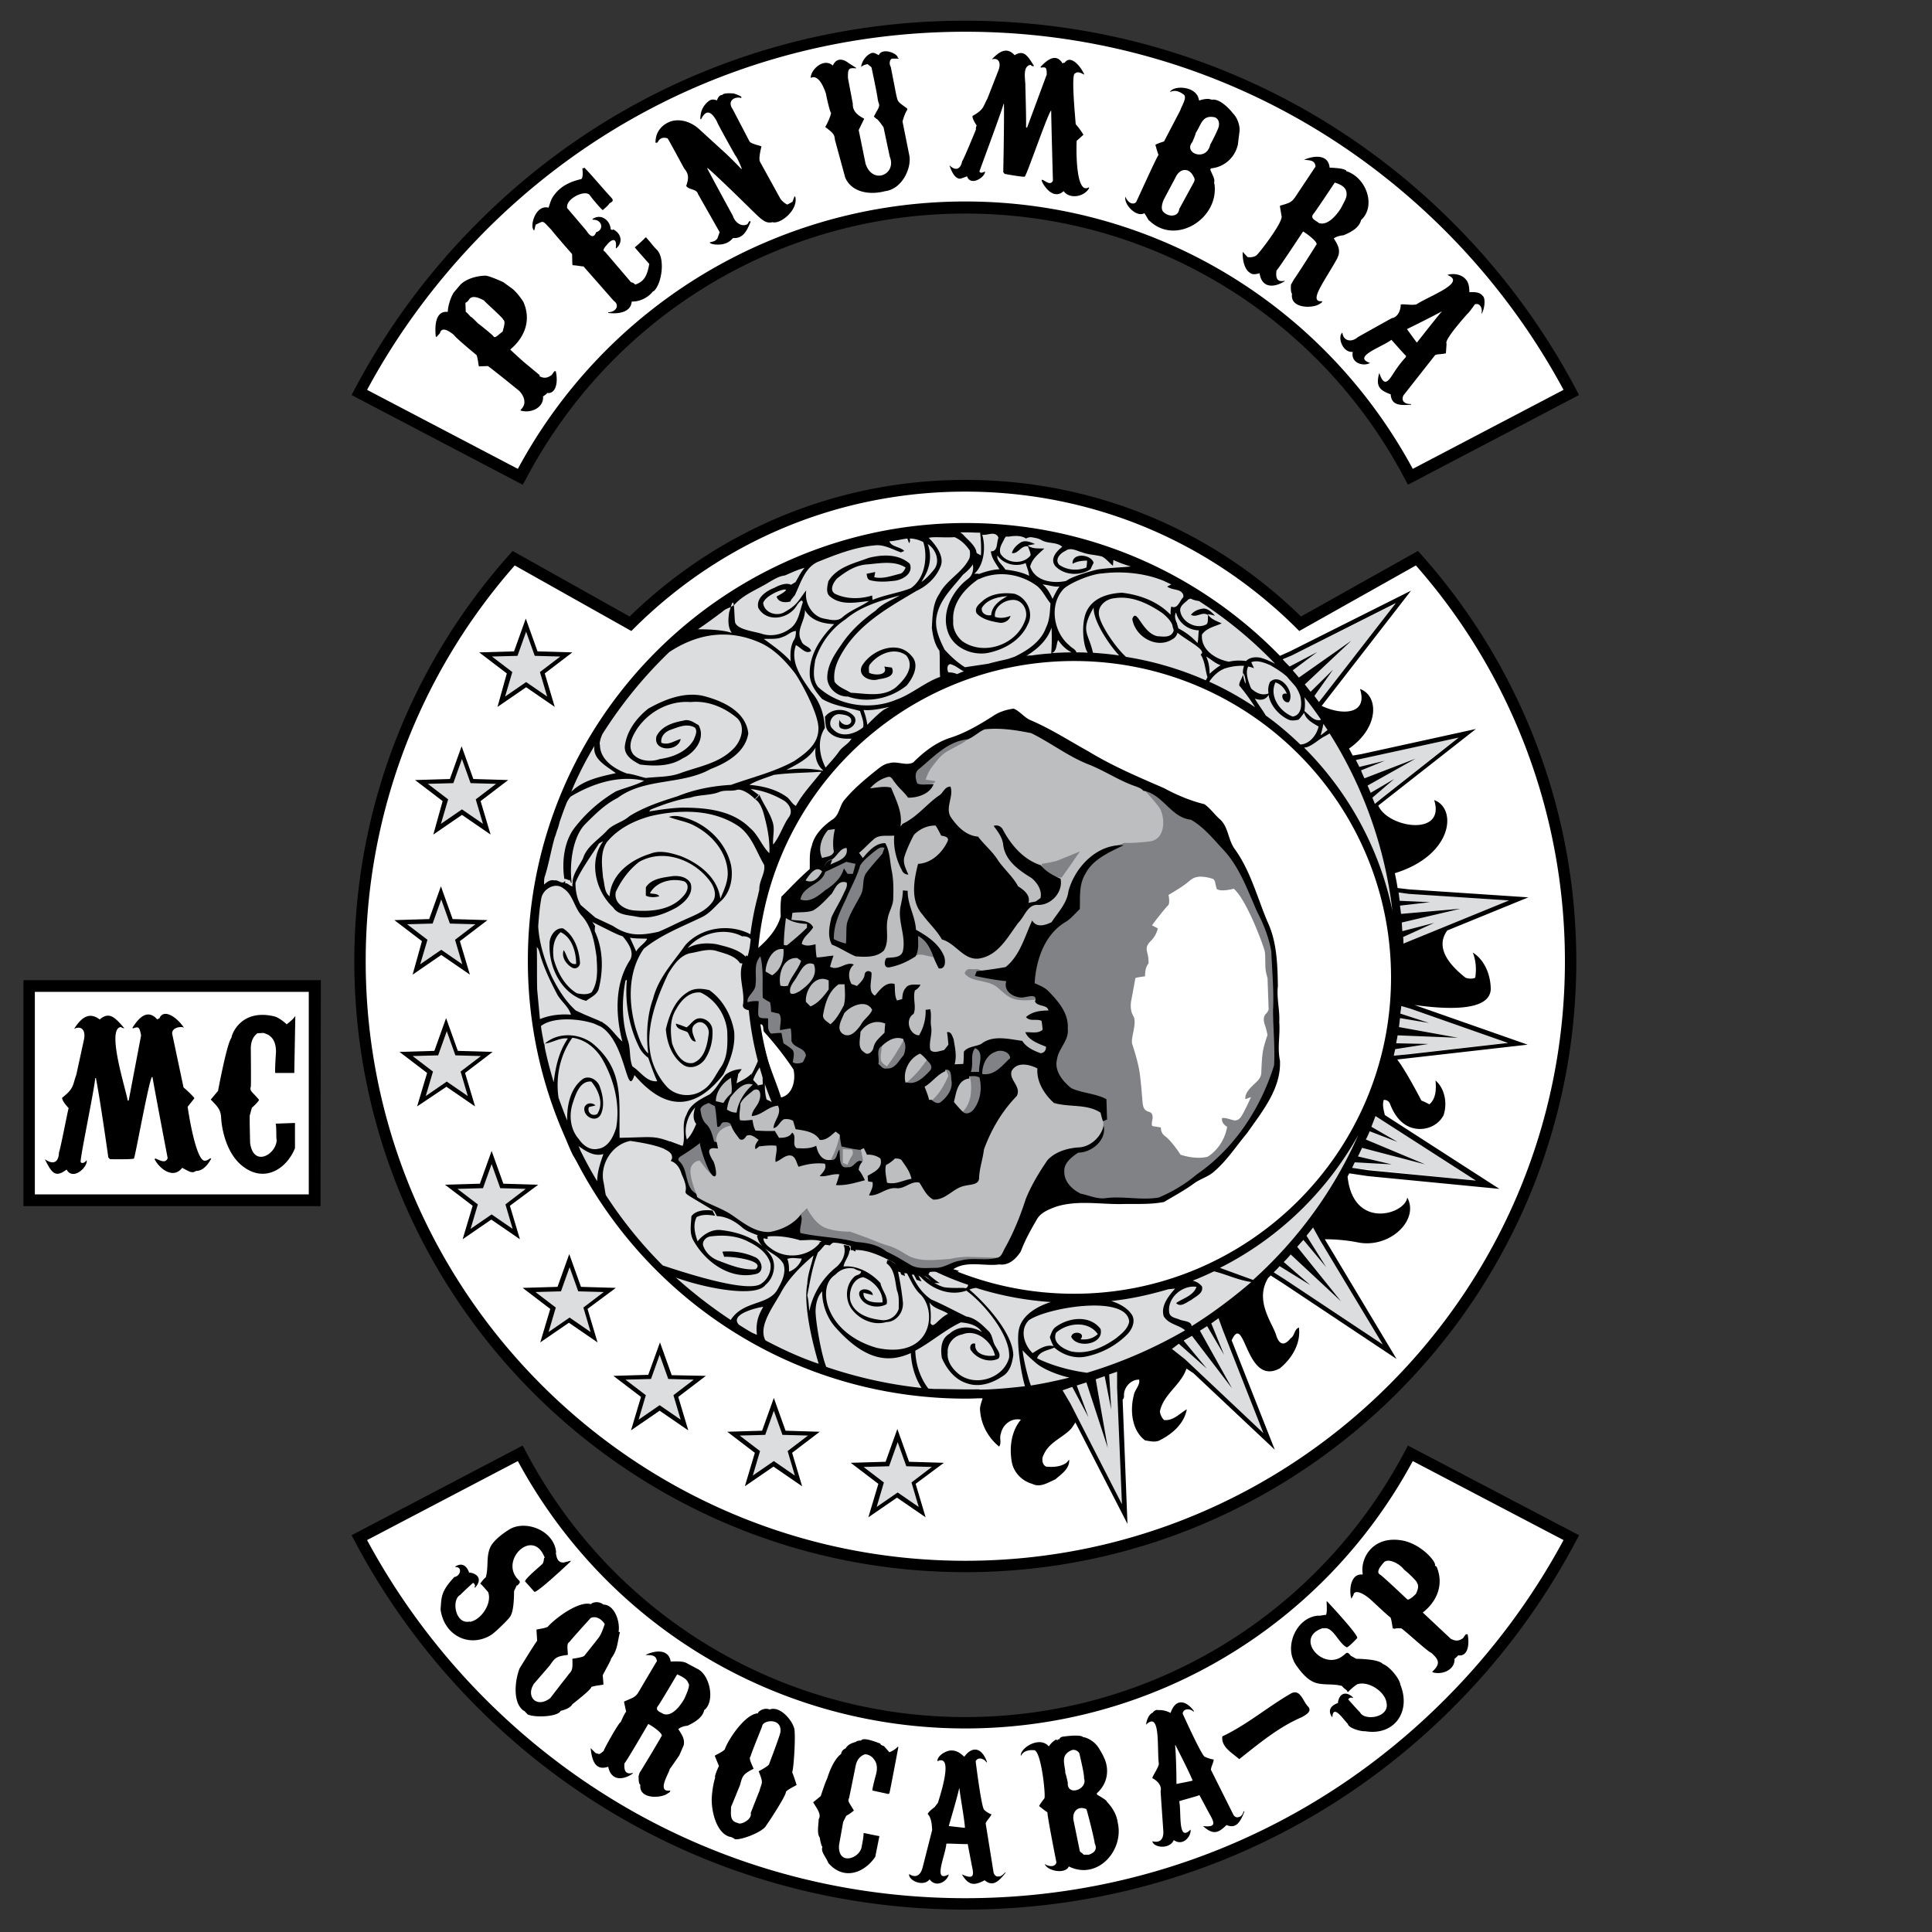 <svg xmlns="http://www.w3.org/2000/svg" xmlns:xlink="http://www.w3.org/1999/xlink" viewBox="0 0 560 560" xmlns:v="https://vecta.io/nano"><rect x="0" y="0" width="560" height="560" fill="#333333" stroke="none"/><g fill-rule="evenodd"><path d="M279.8 552.3c-53.1 0-103-20.7-140.5-58.2h0c-14.3-14.3-26.3-30.5-35.6-48.2l-.2-.4 47.4-24.9.2.4c25.3 48 74.5 77.8 128.6 77.8S383.1 469 408.4 421l.2-.4 47.4 24.9-.2.4c-9.3 17.7-21.3 33.9-35.6 48.2h0c-37.5 37.5-87.3 58.2-140.4 58.2h0zm0-97.9c-97 0-175.9-78.9-175.9-175.9 0-43.3 15.9-84.8 44.7-117.1l.2-.3 33.1 18.6c.5.3 1.1.2 1.5-.2 26-25.3 60.2-39.2 96.5-39.2s70.5 13.9 96.5 39.2c.4.4 1 .5 1.5.2l33.1-18.6.2.3c28.8 32.2 44.7 73.8 44.7 117.1-.2 97-79.1 175.9-176.1 175.9h0zM91.7 348.3H8v-63h83.7v63zM151 138.8l-47.4-24.9.2-.4c9.3-17.7 21.3-33.9 35.6-48.2h0c37.5-37.5 87.4-58.2 140.5-58.2s103 20.7 140.5 58.2c14.3 14.3 26.3 30.5 35.6 48.2l.2.4-47.4 24.9-.2-.4c-25.3-48-74.5-77.8-128.6-77.8s-103.3 29.8-128.6 77.8l-.4.4h0z" fill="#fff"/><g fill="#dcddde"><path d="M152.5 181.2l2.9 8.2 8.7.2-6.9 5.3 2.5 8.4-7.2-5-7.2 5 2.5-8.4-6.9-5.3 8.7-.2 2.9-8.2h0z"/><use xlink:href="#B"/><use xlink:href="#B" x="-6" y="40.6"/><path d="M129.4 297l2.9 8.2 8.7.2-6.9 5.3 2.5 8.4-7.2-5-7.2 5 2.5-8.4-6.9-5.3 8.7-.2 2.9-8.2h0z"/><use xlink:href="#B" x="8.6" y="117.3"/><use xlink:href="#B" x="31.2" y="147.2"/><use xlink:href="#B" x="57.4" y="172.6"/><path d="M224.3 407.1l2.9 8.2 8.7.2-6.9 5.3 2.5 8.4-7.2-4.9-7.2 4.9 2.5-8.4-6.9-5.3 8.7-.2 2.9-8.2h0zm35.9 9l2.9 8.2 8.7.2-6.9 5.3 2.5 8.4-7.2-4.9-7.2 4.9 2.5-8.4-6.9-5.3 8.7-.2 2.9-8.2h0z"/></g></g><path d="M371.9 191.2l32.8-16.3-22.3 28.7-10.5-12.4zm20.8 29.1l30-6.5-24.3 19.1-5.7-12.6zm12.7 38.5l32.1 2.2-30.6 12.5-1.5-14.7h0zm.9 32.7l30.8 10.7L404 306l2.3-14.5zm-7.6 32l29.1 18.7-35.9-3.7 6.8-15zm-29.5 45.3l31.6 20.9-20.1-33.9-11.5 13h0zM339.7 391l26.5 24.4-12.9-33.3-13.6 8.9zM308 403l17.3 33.1-1.4-38.5L308 403h0z" fill="#dcddde"/><path d="M280 153c-69.5 0-125.8 56.2-125.8 125.6S210.5 404.2 280 404.2 405.8 348 405.8 278.6C405.7 209.2 349.4 153 280 153h0zm31.3 223.3c-51.4 0-93.1-41.6-93.1-93s41.7-93 93.1-93 93.1 41.6 93.1 93-41.7 93-93.1 93z" fill-rule="evenodd" fill="#dcddde"/><path d="M410 291.3c8.6 1.2 21.7 2.1 22.1-4.5 0-4.1-1.7-8.5-5.2-10.7.9 2.3 1.1 4.8.7 7.3-.9.4-1.9.3-2.8 0-7.5-5.9-7.7-10.4-5.3-13.7l23.5-9.6-34.5-2.3-3.4-.4c-.2-1.4-.5-2.9-.8-4.3 16.9-5.2 18.1-18.8 11.4-21.2 3.4 10.7-13.4 8.1-16.2 1.6l28.3-22.2-33.3 7.3-2.4.4c-.4-.7-.7-1.4-1.1-2 8.9-6.2 8.6-15.4 3.2-17.3 2.4 7.5-5.3 7.7-11.1 4.9h0l25.9-33.4-35.1 17.6-2.9 1.3c-23.1-23.7-55.3-38.5-91-38.5-70 0-127 56.9-127 126.9 0 18.3 3.9 35.7 10.9 51.4.7 1.7 1.4 3.4 2.2 5 .4.6.7 1.2 1.1 1.9 21.2 40.7 63.7 68.6 112.8 68.6 1.6 0 3.2-.1 4.8-.1-.3 1.2-.9 2.4-.7 3.7.3 4 2.4 7.8 5.5 10.3.8-1.1 0-2.5.5-3.7.5-2.7 3.1-4.7 5.8-4.1-2.8 3.4-3.4 8.1-2.6 12.4.6 3 3 5.4 5.9 6.2 2.3 1.2 4.6-.4 6.7-1.3 1.7-1.5 4.2-3.1 4-5.7-.2.2-.6.7-.8.9-1.7 1.2-3.9 1.3-5.9 1.1-1.2-.6-1.3-2.4-.7-3.4 1.5-3.6 5.4-4.9 7.9-7.5.1-.1.7-.9 1.3-1.9l15.1 29.4-1.4-36c.2-.2.4-.5.4-1-.2-2.5 2-4.9 4.4-4.8.3 1.7-1.4 3-1.6 4.7-1.1 4.3-.5 10.1 3.3 12.9 1.3.2 2.7.6 4 .1 3.7-1.8 7.3-4.8 8.1-9.1-2.1 1.2-3.9 3.4-6.6 3.1a4.2 4.2 0 0 1-1.2-2.5c1.1-5.1 6.1-7.6 7.7-12.4.7.4 1.3.9 2 1.3l23.6 22.2-12.5-31.7c3.9-8.5 4 13.6 14 8.1 3.4-2.8 6.1-7.1 5.5-11.8-1.4.5-1.2 2.4-2.4 3.1-2 2.5-3.4 1.7-4.2-.9-1-3.4-6.4-10-2.3-16.6.2-.2.5-.4.7-.7l3.6 2.3 32.9 21.9-20.8-34.7c3.1 0 6.5.3 9.5.9 9.2 1.9 18-6.4 14.4-13-.6 4.9-15.7 9.5-17.3-6.1.2-.3.3-.6.5-.9l5.4.8 38.1 3.7-33.2-21.4c-.3-1.4-.8-2.9-.3-4.4 1 0 1.6.5 1.9 1.4 1.1 2.8 2.9 5.4 5.7 6.5 3.6 1.4 7.9 0 9.7-3.4 1.2-3.4.4-7.8-2.3-10.1.2 2.4.2 5.2-1.8 6.9-.7-.4-1.5-.8-2.3-1.1-3.3-6.3-5.5-9.9-7-11.9l37.8-4.3-32.8-11.5h0zm-1.6-32.2l29 1.9-30.6 12.5c0-.6 0-1.2-.1-1.9l9-4.1-9.2 2.4c-.1-.8-.1-1.6-.2-2.5l17-4-17.2 1.5-.3-2.4 8.7-1-8.8-.4-.3-2.4 3 .4h0zm-13.6-39.2l28-6.1-22.2 17.5-2.1 1.7c-.2-.6-.5-1.2-.7-1.8l6.3-5.4-6.8 4-.9-2.1 13.9-7.8-14.8 5.7c-.4-.8-.7-1.5-1-2.3l6.9-2.8-7.4 1.8c-.3-.7-.7-1.4-1-2l1.8-.4h0zm-11.2-10.1l1.2 1.8c-.7.5-1.3 1.1-2 1.5.3-1.1.6-2.2.8-3.3h0zm-65.1-32c-.1-2.5 2.3-4.2 4.5-4.4 5-.8 9.8 1.5 13.9 4.3 1.1.9 2.3 2 2.9 3.4 0 .2.1.3.1.5s.1.4.2.6c0 .2.1.4.1.6-.7 2.2-3.1 1.7-4.8 1.6-4.5-1.1-5.9-8.5-7.2-5 .8 5.2 7.1 8.8 11.6 5.9.8-.4 1.3-1.1 1.5-1.9 2.8 2.3 8.8 5.2 6.7 6.3 1.3 2 1.3 4.4 2 6.6-.2.3-.3.6-.5.9a94.73 94.73 0 0 0-23.1-6.8c-2.7-2.3-7.8-9.5-7.9-12.6zm5.9 12.2c-2.5-.4-5-.6-7.6-.8-1.3-5.9-3.8-6.1.2-13.1-.1 4.1 4.6 10.9 7.4 13.9zm16.5-12.5c.6 3 3.6 5.2 6.6 5.2-.2 1.2-.1 2.5-.4 3.7-1.6-1.8-3.5-3.2-5.6-4.3 0-.3-.1-.5-.2-.8-.1-.4-.2-.8-.4-1.2-.3-.8-.5-1.8 0-2.6h0zm8.7 12.8c1.5.8 2.6 2 4.2 2.5-1.1.7-2.2 1.6-3.2 2.5 0-1.7-.2-3.4-1-5zm5.3 3.5c1.8-.6 3.8-.9 5.7-.8-.3.9-.4 1.7-.3 2.6 0-.2.1-.4 0-.6.6.9.7 2 .8 3.1l-.2-.2c-.3-.8-.5-1.6-.6-2.4-.2 1-1.2 2.2-1.1 3.2 1.7 2 3.2 4.1 4.6 6.3-4.2-2.8-8.6-5.3-13.3-7.4 1.1-1.6 2.5-3 4.4-3.8h0zm8.9 8.8v-.1c1.5.6 3.1.4 3.9-1.1.5 3.1 3 5.9 5.8 7.2.9.4 2 .2 2.9 0 .6-.6 1.1-1.3 1.6-2 .6 2.1 2.6 3 4.2 4-.6 2.6-2.7 5.1-5.3 5.2-3.1-3-6.5-5.9-10-8.4-1-1.7-2.2-3.2-3.1-4.8h0zm14.3 3.5a13.41 13.41 0 0 0 0-4c1.7 2.1 3.3 4.3 4.8 6.5l-.2.1c-1.9.4-3.2-1.5-4.6-2.6h0zm-3.7-16.1l30.2-15.2-20.5 26.4-1.8 2.3c-.4-.6-.9-1.2-1.3-1.8l5.4-7.6-6.5 6.4c-.6-.7-1.1-1.4-1.7-2.1l13.5-12.7-15.2 10.7-1.8-2.1 7.1-5.3-8 4.2c-.7-.7-1.4-1.4-2-2.1l2.6-1.1h0zm-1.3 6.2c.8 1 1.7 1.9 2.5 2.9.5.8 1 1.7 1.3 2.7.5 2.1.5 5.5-2.2 5.9-3.7-1.4-6.9-5.9-5-9.9 1.6.5 2.7 1.8 3.3 3.3-2.4-.6-1.1 3 .6 2.4 1.9-2.9-2.6-8.7-5.5-5.8-.5 1.1-.6 2.2-.4 3.3-1.9.7-3.5-.1-4.9-1.3-.2-.2-.3-.5-.4-.7-.6-1.7-1.5-4-.6-5.8.6.1 1.2.3 1.7.5-.3-.6-.5-1.1-.8-1.7l.1-.1c1.8-.6 3.7.2 5.4.9 1.7 1 3.5 2.1 4.9 3.4h0zm-28-22.7c.8.4 1.6.6 2.4.7 8.1 5.2 15.5 11.3 22.1 18.2-1.2-.6-2.4-1.2-3.7-1.6-1.5-.5-3.6-.4-4.7.8-1.7-.2-3.3-.2-5 .2-3.8-.7-8.2-3.4-7.8-7.9 1.4-1.9 3.7-2.3 5.7-3.2-1.4-.7-3.2-1.2-4-2.7.5.1 1.6.3 2.1.5-.9-1-2.1-2.2-3.5-2.1-1.4.2-2.6.7-3.5 1.8 1.6 1 3.3-1.1 5 .1-.2.9.1 1.8-.4 2.6-2.9 1.7-7.2-.5-7.7-3.8-.2-1.6 1.5-2.4 2.4-3.4.2 0 .5-.2.6-.2h0zm-5.6-4.1c-.4.2-.9.5-1.2.6 1.4 1.2 4.1.5 4.7 2.5v.6c-1.1 1-1.6 3.6-3.5 2.7-.2.8-.2 1.6-.2 2.4-3.7-3.9-9-5.8-14.1-6.4-3.9.2-8.3 1.4-10.2 5.3-1.7 3.4-1.1 10.2.3 12.1-1.1-.1-2.2-.1-3.3-.1-.2-.9-1.4-1.3-2-2-4.7-3.8-6-12-1.6-16.5 2.2-1.9 8.2-4.3 11.2-4.4h0c5.7-.7 12.3-.1 17.8 2.2.8.4 1.5.7 2.1 1h0zm-65.7 18.9c-1.5-3-3-6.3-2.3-9.7.9-4.9 4.7-8.3 7.6-12 1-.8 2.1-1.8 2.9-3 .2 1.5 0 3-1.3 4.1-4.5 3.3-7.9 9.6-6 15.3 1.5 4.7 6.8 7 11.4 6.3 4.8-.9 9.7-3.6 11.8-8.3 1.9-3.5-.4-7.9-3.9-8.9-3.2-.4-6.7-.1-9.2 2.1-1 .9-2.5 2-1.7 3.6 1.7 1.8 4.3 2.3 6.6 2.7 1.3.2 2.9-.6 3.2-2-1.5.6-3 .8-4.5.3-.4-3 3-5.1 5.6-4.9s4.1 3.3 3.2 5.7c-2.4 7.3-12 10.6-18.2 6.3-1.7-1.4-2.9-3.6-2.7-5.9-.4-5.2 3.4-9.5 7.4-12.2v.1c5.2-2.5 11.6-1.7 16.4 1.6 2 1.3 2.9 3.6 4.4 5.4-.2 2.4-.2 4.8-1.3 7-1.5 4.2-5.5 6.7-9.2 8.5-.7.2-1.4.5-2.2.7-1.8.4-3.6.8-5.4 1.3l-6.7 1c-2.1-1.3-4.1-3.1-5.9-5.1h0zm5.6 6.3c-.7.2-1.3.5-2 .8-.8-.4-1.7-.5-2.5-.5-.4-.7-.5-2.2.5-2.4 1.5.3 2.7 1.5 4 2.1zm12.6-21.8c-2.2 1.2-4.5 2.8-4.7 5.5-1.3.3-3-.5-2.7-2.1 1.5-2.5 4.7-3.2 7.4-3.4h0zm10.2-3.4c1.7.1 3.2.8 4.9.6-.8 1.1-1.4 2.3-2 3.6-.7-1.5-1.5-3.1-2.9-4.2zm2.6 12.5c.1 2.5.1 5-.1 7.5a55.09 55.09 0 0 0-5.7.6c-.5 0-1 0-1.5.1 3.3-2 6.1-4.6 7.3-8.2h0zm1.9 3.6c1 1.5 2.3 2.8 3.9 3.6-2 0-3.9.1-5.9.2 1.7-.3 1.4-2.5 2-3.8h0zM291.2 156c.1-.1.3-.4.4-.5.6.1 1.2 0 1.8-.1 1.4-.1 2.8-.1 4 .7.5-.3 1-.4 1.5-.4.6.1 1.1.2 1.6.3.4.1.9.3 1.3.5 1.9 1.2 4.5.5 6.1 2-1.6 1.2-3.7 3.5-2 5.6 2.6 2.7 7.1 2.9 10.2.9.2-.5.7-1.5.9-1.9-.9-2.6-6.4-2.9-6.1.3 1.3-.7 2.7-.9 4.2-.9 0 .5-.1 1.5-.2 2-2.6 1-5.6.8-7.9-.8-1.4-1.6.4-3.4 1.8-4 1.5-1.2 3.3 0 4.9.4 1.8.7 3.8.7 5.7 1.2 1.2.6 2.1 1.8 3.2 2.7 0-.4.1-1.3.1-1.7 1.7.8 3.4 1.4 5.1 1.9-2.9.3-6.9.4-9.8.9h0c-2.1.5-7.3 2-9 3.3-3.8.8-9 .1-10.4-4.2.6-2.3 2.5-3.7 4.1-5.2-1.6-.1-3.4.2-4.8-.9l2.1-.4c-1.3-.6-2.8-1.2-4.1-.5-1.2.8-2.2 1.7-2.6 3.1 1.8.4 2.7-2.4 4.7-1.9.2.9.8 1.7.7 2.6-2.1 2.7-6.9 2.4-8.7-.5-.6-1.8.7-3.2 1.2-4.5h0zm6.1 7.2c.3 1.2.9 2.4 1 3.7-2.2-1.1-4.5-1.5-6.9-1.8-.7-1.3-2.6-2.5-2.3-4.1 1.8 2.6 5.5 3.4 8.2 2.2h0zm-8.1-7.8l.2.5c-.6 1.4-.1 4-2.2 3.9.2 2 1.5 3.6 2.5 5.2-2.1.1-4.1.7-6 1.4l-.1-.1h-1.2c2.8-2.4 3.4-7.6 2.3-11.3 1.7.2 3.3-1 4.5.4h0zm-9.2-1.1c1.4 0 2.7.1 4.1.1.2 1.8.4 4.8.2 6.6-.3-.2-.8-.5-1.1-.6-.1-.1-.1-.2-.2-.3v-.3c-.6-2-2.5-3.3-3.8-4.8h0c-.3-.3-.6-.5-.9-.7h1.7 0zm-3.3 1.4c1.8.8 3.3 2.2 4.4 3.9.1.7.1 1.5-.1 2.2-2 4.2-6.6 6.2-8.7 10.3-2 2.9-2 6.5-2.2 9.9.3 2.3.8 4.8 2.2 6.6.2 2.5 0 5.1.2 7.6-4.5 1.6-8.2 5-12.7 6.6-7.4 3.1-16.7 1.9-22.7-3.7-1.7-2.2-1.2-5.2-.8-7.8 1.5-4.8 4.7-9.1 8.8-11.8 4.5-3.8 10.1-5.4 15.7-6.9-2.4 1.4-5 2.3-7 4.4-3.8 2.7-7.3 5.9-9.9 9.8-2.1 3-4.3 6.3-4.1 10.1.4 2.9 3.1 5.1 6 5 5.7 2 12.3.6 17-3.2 1.9-2.3 3.9-6.1 1.3-8.7-4-4.7-11.7-1.5-14.3 3.1-1.3 2.9 2.5 4.6 4.8 3.8 1.8-.3 5.1-.7 3.9-3.4l-2.2-.3c1.3 2.7-2.9 2.6-4.4 1.8 0-.9-.3-2 .5-2.7 2.4-2.9 7-4.8 10.3-2.3 2.6 3.3-.5 7-3 9.2-3.7 3-8.7 1.8-13.1 1.6-1.6-1-3.6-1.6-4.7-3.2-.6-3.8 1.4-7.3 3.4-10.3 5.1-7.3 12.9-11.6 20.3-16 3.2-1.5 6-4.1 7.2-7.6.7-2.7-1.5-5.7-3.6-7.8 1.4-.4 4.3 0 7.5-.2h0zm-18.9 49.2l-1 .5c-.7.3-1.3.8-1.5 1-.3.2-.8.7-1.5 1.3-.6.6-1.5 1.4-2.4 2.4-.2-1.5-.6-2.9-1.1-4.3 2.6.2 5-.4 7.5-.9h0zm-13.7 6.3c1.9.8 4.7-1.3 3.6-3.4-2-2.6-6.5-2.8-8.6 0 .2 1.5 0 3.4 1.3 4.5 1.7 1.7 4.1 1.9 6.4 1.8-.8 1.5-2.5 2.2-3.5 3.6-1.2 1.7-2.6 3.2-4 4.8-1.8-3.5-2.5-8-.2-11.5-.2-3.8-1.4-7.6-3.9-10.4-2.7-3.9-6.3-8.5-4.5-13.6 1.4.6 2.8 2.8 4.4 1.7-.3-1.4-2.4-1.4-2.8-2.9-1.8-3 1.2-5.9 1-9 1.7 3.1 5.3 4 8.5 4.1-3.8 3.8-7.2 8.7-7.1 14.4 0 2.9 1.8 5.3 3.6 7.3 3.4 2 7.3 2.4 11 3.5.4 1.5 1.2 3.1.9 4.7-2.4 2-6.5 3.2-8.8.5-1.7-1.4-.3-4.3 1.8-4.3 1.4.1 3.9.4 3.5 2.3-.8 1.5-2.9.7-3.4-.7 0 .8-.5 2.4.8 2.6h0zm-20.2 26.9c-.9-2.8-2.7-5.1-3.8-7.8l-.1.1.1.1c-.4.4-.7.8-1.2 1.2l-.1-.1h0c1.3.8 1.9 2.3 2.4 3.7 1.1 3.9 2 7.9 1.8 12-2.2-2.1-3.2-5.3-5.6-7.3-5.2-5.2-12.8-5.9-19.7-5.9-3.2.1-6.4.6-9.5 1.1l.3-.5c3.7-1.5 7.6-2.9 11.6-3.5 2.7-.9 5.7-.6 8.3-1.6 1.6-.7 3.4-.2 5-.6 1.6-.6 4.3 1.4 5.4 2.6.4-.4.8-.8 1.1-1.2l-2.3-1.7c3.4.4 6.7 1.6 9.7 3.4 1.5 1 2.6 3 1.4 4.7-1.8 2.5-2.6 5.6-4.6 8-.2-2.2.6-4.5-.2-6.7h0zM198.6 274c-3.4 4.9-7.8 9.4-9.3 15.5-1.7 4.5-2.1 10.8-1.4 15.7h-.2c-1.7-1.8-2.5-4.4-3.3-6.7-2.3-7.7-2.5-16.8 2.2-23.5 4.9-4 10.9-6.3 16.5-9 2.3-1 3.9-2.9 5.6-4.6 3-2.5 3.9-6.9 3.2-10.6-1.4-6.3-6.4-11.3-12.2-13.4-1.9-.6-3.9-1.3-5.8-.6 2.5 1 5.2 1.3 7.5 2.6 4.8 2.5 9 7.2 9.5 12.9.3 2.9-1 5.6-2.1 8.2-.8-6.2-6.2-10.3-11.6-12.4-2.8-.9-6-1.8-8.8-.6-5.6 1.7-11.3 5.9-11.7 12.3-1.6-1.2-1.4-3.6-1.9-5.4-.3-3.4-.9-7.3 1.1-10.3 3.3-4 8-6.3 12.9-7.6 8.4-1.9 17.9-2 25.3 3 3.8 2.7 5.1 7.3 7.4 11.2.4 2.4-1.5 4.6-1.4 7.1-.1.6-.3 1.2-.4 1.8-1 3.7-1.7 7.4-2.2 11.2-5.8-3.1-14.1-2.2-18.9 3.2h0zm19-1.7l-.3 2.4c-.2 1-.4 2-.8 3-2.2-2.5-5.6-3.2-8.7-4-2.9-.5-5.9-.3-8.5 1.1 3.7-4.4 10.7-6.1 15.8-3.4.9-.1 2.1.2 2.5.9h0zm-32.4 31.1c.6 1.3 1.6 2.4 2.7 3.2.8 2.3 1.6 4.6 2.6 6.8-3.1.3-4.8-2.8-7.2-4.3-.9-2.3-.5-4.8-1.2-7.2-1.9-5.7-1.9-11.9-.8-17.7l.4-.2c-.6 6.6.6 13.5 3.5 19.4zM172.6 266l-4.3-3.7c-1.1-1.9-1.5-4.2-1.5-6.4 1.3-3.5 5.3-8.9 6.8-11.4.3-.2.9-.5 1.2-.6-4.3 5.8-2.1 14.5 2.9 19.1 1.5 2.3 4.4 2.2 6.8 2.7 4 .8 8-.7 11.5-2.6 2.3-1.4 5.1-3.9 4.2-7-1-2-3.6-2.4-5.6-2.1-2.6.4-5.8.7-7.4 3.2v2.4c1.2.6 2.6.5 3.9.2-.6-.9-1.8-.6-2.7-.9 1.8-3.4 6.5-4.5 10-3.4 1.7 1.1.7 3.2-.4 4.3-3.5 4-9.2 4.5-14.2 4.1-2.7-.2-6-2.1-5.3-5.4 1.6-3.4 3.9-6.5 6.8-8.7 7.1-4 16.2-.5 20.7 5.9 1.1 1.6 1.8 3.9.6 5.6-2 2.9-5.4 4-8.4 5.4-2.5 1.1-4.9 2.4-7.4 3.4-5.1 1.1-8.7 1.3-13.1-1.7h0l-5.1-2.4h0zm15 6.1c-.8 1.5-2.4 2.2-3.2 3.7-.6-1.4-1.2-2.7-1.8-4 1.6.3 3.4.2 5 .3h0zm40.3-41.2c-3.1-2.2-7-3.1-10.7-3.4 2.2-1.3 4.7-2 7.1-2.9 4.6-.6 9.2-.6 13.8-.9-2.5 3.3-5.4 6.2-7.4 9.9-1.2-.6-1.7-2-2.8-2.7h0zm0-7.7c3.2-1.7 6.6-3.3 8.5-6.5-.3 2.5.3 5 2.2 6.6l-.1.1c-3.5-.7-7.1-.8-10.6-.2h0zm1.3-31.5c-2.3-2.6-5.1-4.5-7.8-6.5 1.9-.1 3.8.2 5.5-.6 1.4-.4 2.3-1.6 3.8-1.7 0 1-.1 2-.7 2.8-.9 1.8-1 3.9-.8 6h0zm39.7-34c2.3 1.4 3.7 4.9 1.9 7.3-1.1 1.4-2.3 2.7-3.7 3.7.6-1.2 1.4-2.3 1.8-3.6.9-2.4.9-5.1 0-7.4zm-31.7 5.1c5.2-2.1 10.6-4.2 16.2-4.7 2.7-.4 5.2 1.1 7.7 2 .3-.1.8-.3 1-.4-1.2-1.3-3.7-1.1-4.3-2.8 1.7-.1 3.4-.6 5.2-.8.1.3.4 1 .5 1.4l.3-.7-.1-.7c1.4 0 2.7.4 3.9 1 1.1 3 1.2 10-3.6 13.4-3.6 1.4-7.5 1.9-11.1 3.4 0-.3-.1-1-.1-1.3-3.5 1.1-7.5 1.1-10.8-.5-1.7-1.1-.4-3.3.6-4.4 2.5-2 5.4-3.9 8.7-4.1 3.7-.3 7.9-1.2 11.2.9-.3.7-.8 1.6-1.6 1.8-2.5.6-5 1.6-7.5 1 .1-.4.2-1.1.3-1.5-.6.1-1.8.4-2.5.5.1.8.2 1.7 1.1 1.9 2.4.6 4.9.4 7.3.1 2.3-.4 5.2-2.2 4.1-4.9-3.3-2.9-7.9-2.7-11.9-1.7-4.2 1.6-9.2 2.6-11.7 6.8-.3 1.4-.8 3.4.5 4.4 3.2 2.7 7.6 1.7 11.3 1.3-2.5 1.7-5.4 2.7-7.7 4.7-1.5 1.4-3.7.7-5.4.4-3.5-.7-5.7-4.7-5.1-8.2-2.3 2.9-2.4 4.1-6.1 6.2-2.2 1.5-6 .5-6.4-2.5 1-3.3 11.4-5.9 3.9-1.9.5 1.9 2.9 1.8 4.1 1.4v-.3l1.2-1.5c1.7-3.5 2.9-8.1 6.8-9.7h0zm-27.8 14.5c.7-.7 1.6-1 2.4-1.3.5-1.8.8-1.6.9-.5h0c2.7-3.2 6.8-4.6 10.3-6.8 1.4-.8 2.8-1.7 4.5-1.9 1.9-.8 3.7-1.7 5.7-2.2-1.2 1.4-1.7 2.6-2.6 4.1-.3.2-1 .6-1.3.8-1.4-.7-3.4.1-4.9.9-2.3.9-5.3 2.9-4.6 5.8 2.4 4.3 8.7 3.3 11.1-.6.3-.5 1.6-2.4 1.8-1-.9 2.5-1.2 5.5-3.3 7.3-2.3 1.9-5.4 2.7-8.3 1.9h0c-2.3-.8-7.2-1.2-8-3.3-.2-.8-.2-3.6-.4-5.1-.3.2-.6.4-.9.5-.1.5-.3 1-.5 1.8v.2c-1.3 8.7 6.3 4.5-9 4.5 2.4-1.6 4.8-3.4 7.1-5.1h0zM166.2 228c1.8-4.1 3.8-8 6.1-11.8-.6 3.9 3.6 5.9 6.2 7.9-4.5 1-9.5 2-12.9 5.4l.6-1.5h0zm-8.3 26.1c1.2-3.7 1.8-7.6 2.9-11.4 0-.1 0-.2.1-.2.2-.6.4-1.3.6-1.9.3-.7.5-1.5.7-2.3.6-1.8 1.3-3.7 2-5.5.3-.7.7-1.3 1.2-1.9 6.3-3.8 14-6.3 21.3-4.6-2.6 1.4-5.5 2-8.2 3.1a41.87 41.87 0 0 0-12 10.6c-3 3.9-3.7 9.9-2.9 14.9 0-.1.1-.1.1-.2a10.41 10.41 0 0 1 1.6.6l-.2-.4c.2-.2.3 1.2.5 1l.1-.1c-.7-5.4.3-13.3 4-17 2.8-2.8 5.7-5.7 9.3-7.5 7.9-5.9 18.6-3.7 27-8.4 4.7-1.8 10-4.8 10.9-10.3-.7-6.5-7.6-9.5-13.1-10.9-5.5-1.2-11.1 1-15.9 3.7-3.4 2.7-6.3 6.5-6.8 11-.1 2.7 2.3 4.1 4.4 5.2 4.2.5 8.7.6 12.4-1.8 3.5-1.6 6.7-5.7 4.6-9.6-1.4-.8-2.8-1.9-4.5-1.3-2.9.5-6.3 1.6-7.7 4.5-1.2 4.5 6.3 4.6 7 .8-1.9.5-3.5 1.9-5.6 1.1-.3-1.9 1.2-3.3 2.8-3.8 2.2-.8 4.7-1.9 6.9-.6.9 1 .1 2.4-.3 3.5-2 3.5-6.1 5.1-9.8 5.6-2.5.9-5.8.7-7.7-1.3-1.8-2.3-.4-5.1.9-7.2 3.4-5.2 9.5-8.5 15.7-8 4.9-.5 9.7 1.5 13.4 4.6 2.7 2.5 1.2 6.9-1.2 9.1-4.1 4.1-10 5-15.2 6.9-3.2 1.2-6.7 1-10 1.4-1.8-.4-3.6-1.1-5.5-1.3-3.6-1.3-7.8-4-7.8-8.3-.2-.3 0-1.5.7-3.1 5.5-8.7 12-16.7 19.4-23.8 7.3-4.8 16.2-7.1 26.1-2.8 4.2 1.8 7.5 5.3 10.3 8.9 2.1 3 7.3 12.7 6.8 16.6-.2 4.2-3.9 6.8-7 8.9-5.8 3.2-12.2 4.7-18.3 6.9-5.3.3-10.6 1.3-15.5 3.3-4.8 1.5-9.7 3.1-14 5.8-2 1.8-4.8 2.2-6.6 4.3-2.2 2.4-5.8 4.5-6.8 7.9-1 2-3.3 5-3 7.3l-.1.1c0 .2 0 .4.1.6-.5.4-1.6-1.1-2.1-.7-.1-.3-.1-.5-.1-.8-.8 1.3-2-.4-3.1-.1-1.2-.3-2.1.4-3 1.2 0-1 0-1.7.2-2.3h0zm-1 6.3c.5-2.8 4.1-4.8 6.4-2.9 2.8 1.8 3.1 5.5 5.3 7.9 2.9 3.2 3.7 7.6 4.3 11.8.2 3.5.6 7.3-1.4 10.4-1.2.8-2.9.6-4.3.3-3.5-2.1-5.6-6-6.7-9.9-.4-2.7-.2-5.9 2-7.8 3.3 1.5 4.5 5.8 4.5 9.2-2.3.4-2.6-2.6-3.6-4-.8 2 .8 4.2 2.5 5.1 1.2.6 2.4-.5 2.2-1.7-.3-3.7-1.7-7.7-4.9-9.7-2.3-.3-4 2.4-3.9 4.5-.3 6.9 3.6 14.7 10.6 16.5 1.3-1 3-1.7 3.6-3.3 1.4-5.5 1.4-11.6-1.1-16.9 0-.5 0-1 .1-1.5-.3-.4-.6-.9-.9-1.3l.2.2 5.6 2.8h0c1.3.6 1.6.8 3.1 1.3 1.5 1.8 3.5 4.5 2.1 6.9-4.5 6.9-4.2 15.9-2.2 23.6-2-1.7-3.4-4.2-5.7-5.5v-.1l-.8-.3s-.1 0-.1-.1h0l-4.3-1.8-2.6-1.2c-3-2.7-5.1-6.1-7-9.9-2-4.6-3.6-9.4-3.9-14.5.2-2.8.4-5.4.9-8.1h0zm-1.2 26.4c-.1-4.1 0-8.2-.1-12.3.7.7.8 1.8 1.1 2.7 1.2 3.9 3 7.6 4.9 11.2 1.2 2 3.2 3.4 3.9 5.7-3.1-.2-6.1.1-9 1.3l-.8-8.6zm4.8 26.9c-1-3.3-1.9-6.7-2.6-10.1 0-.4-.1-.7-.1-1.1 2.3-.2 4.4-1.8 6.8-1.5-2.6 3.8-3.6 8.3-4.1 12.7.1.1 0 0 0 0h0zm5.6 5.8c.8-2.5 2.1-6.3 5.3-6 2.1 2.5 3.7 6.4 1.7 9.4-1.4.8-3-.4-2.4-2 .6-.2 1.3-.3 1.9-.5-1-.9-2.7-.8-3.2.6-.5 2.6 3.3 4.6 4.7 2.1 1.2-2.4.7-5.5-.2-8-.6-2-3-3.5-4.9-2.4-3.7 2.7-4.7 7.7-4.6 12.1-.9-2.2-1.7-4.4-2.5-6.6-.9-6 .4-12.4 4-17.4 3.8.5 6.9 3.1 8.8 6.4 3.3 5.9 5.1 12.9 3.9 19.7-.8 2.6-2.3 5.7-5.3 6.1-2.3.5-4.3-1-5.5-2.8-2.5-2.8-3-7-1.7-10.7h0zm2 13.7c-.1-.4-.3-.7-.4-1 2.1 1.5 4.5 3.1 7.2 2.3-.9 2.6-1.8 5.2-1.8 7.9-1.8-3-3.5-6.1-5-9.2h0zm43.7 49.4a134.9 134.9 0 0 1-15.9-12.3c8.1 3 23.3 6 26 2.1 2.6-2.1 3.4-6.5 1.1-9.1-3.3-4.2-8.6-6.1-13.6-6.7-2.8-.5-5.4 1-7.2 3.2-.8-2.3-1.4-4.7-.3-7 1.7-.9 3.6-.7 5.4-.4-.2-.4-.6-1.1-.7-1.5-5.3-.7-6.4 2-6.2 1.7-.1 2.3-.6 4.7.5 6.8 3.5 6.4 10.7 11.6 18.1 9.9 2.6-.5 2-3.7.1-4.8a19.05 19.05 0 0 0-9.7-1.7c.1.4.4 1.1.5 1.5 1.7-.2 12.3 1 9.1 3.6-3.6.3-7.1-1.1-10.5-2.4-2.1-.7-4-2.3-4.7-4.5-.3-1.3.9-2.4 2-2.6 3.7-.5 7.7-.3 11.1 1.5 2.7 1.3 5.5 3.2 6.4 6.3.4 2.4-.9 4.9-3 6.1-4.7 2.3-22.7-3.7-28.2-5.5-6.2-6.2-11.7-13-16.5-20.4-.3-1.3-.4-2.7-.7-3.9-1-5.2 2.6-10.8 7.8-11.8 9.7 1.4 12.3 3.1 12.1 4.8.3-.1.7-.1 1.1-.1.3 0 .6.1.9.1.2-.4.7-.6 1-.8s.7-.4 1-.7c0-.2 0-.5-.1-.7-.4-.4-.7-.9-.9-1.5 0 .1 0 .3-.1.4-8.6-3.3-6.9-2.6-18.1-2.4-.3-10.5 1.6-19.6-7.9-27.4-4-3-10.2-3.3-14 .3-.3-1.8-.7-3.5-.9-5.3 3.3-2.6 10.6-2.3 15.4-.7l2 .9h0 0c7.4 4.7 7.4 21.2 9.7 14 9.4 11 18 9.8 25.8-.2 1.9-3.8 3.5-8 3.1-12.4-.8-4.7-3.3-9.3-7.2-12-2.1-.5-4.4-.7-6.3.6-3.7 2.3-5.3 6.6-6.3 10.7.3 4 1.8 8.1 5.1 10.4 2.2 1.4 5 .2 6.3-1.8 1.6-2.5 2.3-5.5 2.1-8.5-.2-2-2.2-3.5-4.1-3.2-1.5.3-2.2 1.8-3.4 2.6-1-.4-2-.8-3.1-1.1.2 1.8 2.2 1.8 3.4 2.5.7 1 .9 2.7 2.4 2.7-.6-1.6-2-4 0-5.2 1.9-1.4 4.1 1 3.7 3.1-.4 3.1-1.2 7.1-4.5 8.3-3.2.6-5.2-3-6.1-5.7-.5-3.3-.7-6.9 1.2-9.9 1.4-2.6 3.9-5.2 7.1-4.8 4.3 2 7.3 6.5 7.7 11.3.1 3.5.2 7.4-1.9 10.4-1.6 2.3-2.7 5.1-5.2 6.6-3.1 2.2-7.8 1.8-10.4-1-2.3-2.5-4-5.8-4.7-9.2-1.6-7.8 1.8-16.7 5.1-23.6 1.5-2.4 3.3-5.2 6.3-5.9 2.6-.4 5.3-1.5 7.9-.6 2.3.7 5.3 1.4 6.6 3.5.2 0 .5 0 .7.1.3-.2.5-.3.8-.4.2-.3.5-.5.8-.7-.1 1.8-.2 3.6-.2 5.4 0 36.9 21.3 68.9 52.3 84.4-2.1.1-4.2 0-6.3-.4-1.4-.3-2.5-.9-3.7-1.7-.3-.2-1.8-1.2-1.8-.3 0 .2-.1.4-.1.6 2.4 1.7 2.4 5.2 3 7.9.7 1.7.5 3.5.5 5.3-.7 2.2-2.9 3.6-5.2 3.2-3.5-.4-7.6-1.7-8.8-5.5-.6-2.8.7-6.5 3.7-6.9 2.9 1 5.8 4 5.6 7.3-2 .1-5.7.1-5.5-2.8.7.2 2 .5 2.7.7-.1-2-4.6-2.5-3.9.1 1 3.1 5.3 4 7.9 2.5.5-2.2-1.4-4-1.8-6.1-2.6-2.9-6.7-5.2-10.7-4.8.3-1.7 1.6-2.9 1.7-4.6h.2v-.4c0-.1.1-.1.1-.2-.1-.1-.1-.2-.2-.3-.1-.2-.1-.3-.1-.5-.2 0-.4 0-.6-.1-.3 0-.5-.1-.8-.1h-.2c0 .1-.1.2-.1.3.1 0 .2 0 .2.1.5 2.2-.5 4.3-2.1 5.8-4 3.1-7 7.8-8 12.9-.2-1.5-.2-3-.6-4.5.8-4.2 1.5-8.5 3.1-12.5 1-.8 1.6-2 2.7-2.7h.3s0-.1-.1-.1c-.1-.1-.1-.2-.1-.3v-.1c0-.1-.1-.1-.1-.2s-.1-.1-.1-.2c-.1 0-.3.1-.4.1.1 0 .2 0 .4-.1a12.59 12.59 0 0 0-1 .3c-.2.1-.4 0-.5 0-.2.2-.4.4-.7.4l-.1.1c.1 0 .2.1.2.1-3.4 4.1-9.9 4.8-14.1 1.6-1.1-.8-2.5-1.9-2.2-3.5h.2c-.1-.1-.1-.2-.1-.4-.2-.1-.3-.1-.5-.2-.1 0-.1-.1-.2-.1h-.3.3c-.3.1-.6.1-.9.1 0 .1 0 .1-.1.2s-.2.2-.2.3c-.1.1-.1.1-.2.1.1 0 .1.1.2.1.9 4.2 5.8 4.5 7.6 7.9.8 2.5-.4 5-1.6 7.1h0c-2.5 5-10 3.3-13.7 9.1h0zm67.1 4.2c4.1-1.7 8.6 2 9.5 6.1-2.2.4-6.1-.2-5.7-3.4-1.4-.5-1.9 1.3-1.1 2.1 1.7 2.3 5.2 3.5 7.8 2.2.9-1.2-.3-2.5-.8-3.5-1-1.4-.8-3.3-2.1-4.5-1.8-1.8-3.8-3.8-6.4-4.2-2.7-1.3-7.4-3.8-10.1-4.9-2.6-1.7-4.4-4.3-5.7-7.2 1.2-.2 2.2.2 3 1.1 3.3 3.3 8.3 5.1 12.8 3.5 5.1 3.7 12.9 13 12.4 19.4-1.6 6.1-9.9 8.6-14.7 4.7-1.8-1.5-3.4-3.7-3.1-6.2-.2-2.5 1.8-4.8 4.2-5.2zm-9.5-9.3c1.3 1.9 3.7 2.1 5.4 3.3-3.2 1.7-4.2 4.5-5.1 2.7.2-1.9.1-4-.3-6h0zm-15.2 13.2c-6.1-1.7-12.1-5.7-14.2-12.1-1-3.1-.9-7.2 2.1-9.1 1.5-1.6 3.4-2.2 5.5-1.8.6.4 1.3.6 2 .8-.1 1.2-1.5.9-2.1 1.7-2.5 2.4-2.6 6.6-.6 9.3 2.3 3 6.3 4.8 10 3.7 2.9 0 5.1-2.9 4.8-5.8-.3-3-.8-5.9-1.4-8.8.9.2 1.7.4 2.6.5 1.1 2 2 4.2 3.6 5.8 5.4 4.8 3.8 19.2-12.3 15.8h0zm25.2-17.4c-1.9 0-3.9.1-5.8-.2-2.4-.7-4.5-2.3-6.4-3.9l.4-.7c1.2-.2 2.3-.1 3.4 0 3.1 1.5 6.3 2.8 9.6 3.9 0 .6-.5 1.2-1.2.9zm-47-8.5c-.5 1.7-2 3.2-3.7 3.8 0-1.3 0-2.5-.5-3.7 1.4-.5 2.9-.1 4.2-.1h0zm-13 22.1c-.5-.2-1-.4-1.4-.6-1.3-.7-2.5-1.5-3.8-2.3-3.2-3.4 7-5.3 7-5.2-.3.8-2.4 3.4-1.8 8.1zm3 1.9c-.2-.1-.4-.2-.6-.4-2.1-4.2 2.6-10 4.7-14h0c2.3-4.1 5.8-7.5 9.3-10.5-.6 2.8-1.7 5.4-1.8 8.2-1.2 6.2 1.5 17.2 3.3 23.2-5.1-1.7-10.1-4-14.9-6.5h0zm17.1 7.4c-1.4-3.3-3.2-13.5-3.1-16.5.1-2 .6-4 1.9-5.4 0 4 1.5 7.9 4.1 10.7 8.8 9.8 15.6 9.9 21.6 7.2.2 3.6 1.2 7.1 3.1 10.1-9.5-1-18.8-3.1-27.6-6.1h0zm44.7 6.6c-.2 0-.4-.1-.7-.1-4.2.1-8.3-.1-12.5-.1-.6 0-1.3-.1-1.9-.1-2.4-3.1-3.7-7.1-3.8-11 4.5-2.4 8.7-6.1 13.2-8.2 2.5.2 4.9.9 6.1 2.8-2.9-1.8-6.8-1.9-9.4.5-2.5 1.4-2.6 4.5-2.2 7 1.4 3.3 3.9 6.4 7.4 7.4 3.5 1.2 7.3-.1 10.2-2.1 2.1-1.2 2.8-3.8 3.1-6.1-.1-6.3-8-15-12.7-19 .6-.3 1.2-.4 1.9-.5 6.9 2.2 14.2 3.6 21.7 4.1-4.8 1.5-8.6 4.3-9.3 8.1-.7 3.6.6 12.4 1.8 16.3-4.2.5-8.5.9-12.9 1h0zm26.3-15.3c1.7 3.5 9.6 2.2 8.5-2.3-3.2-4.2-9.4-3.3-13.1-.5-.9.7-1.2 1.8-1.6 2.9.3.9.6 1.8 1.1 2.6-2.3-.6-4.3.9-6.1 2-2.5-2.4-3.8-6.8-1.1-9.5 5.2-3.7 28.5-7.6 29.1.4-.4 2.1-2.2 3.5-3.8 4.8-3.8 2.7-8.4 4.8-13.1 3.8-2.2-.7-5.5-2.5-4.3-5.4 3.3-2.9 9.3-3.6 12.1.4-1.4 1.3-3.1 1.7-5 1.5 1.7-2-2.4-2.7-2.7-.7zm-.2 19.4L308 403l2.8-1 4.7 8.8-3.4-9.2 2.8-.9 6.2 19-3.5-19.9 2.6-.9 1.9 9.7-.6-10.2c.8-.3 1.5-.5 2.3-.8v4.7l1.4 33.7-14.9-29.1h0zm4.8-9c-4.8-.6-10.3-2.1-14.5-4.2l-.3 1.4c2.1 1.8 6.4 3.5 9.7 4.2-3.7.9-7.4 1.7-11.2 2.3-.9-2.3-2.2-7.9-2.4-10.2 1.2 1.3 2.5 2.5 3.9 3.7l.3-1.4c.7-2.1 3.3-2.3 5-3.1 2.5 2.2 6 3.3 9.2 2.6 4.4-.9 8.6-3.1 11.8-6.3 1.6-1.5 2.8-4.3 1.2-6.2-1.2-1.6-3.2-2.8-5.7-3.6 5.7-.6 11.1-1.8 16.5-3.4h0l2-.2c-1.8 2.1-4.2 4.9-3.3 8 1.4 2.4 4.4 2.5 6.2 4.1h0c-8.8 5.1-18.4 9.3-28.4 12.3h0zm51.1 17.5L343.5 394l-3.8-3 2-1.5 8.1 7.2-6.7-8.1c.8-.5 1.6-.9 2.4-1.4l11.6 15.2-9.3-16.7c.7-.4 1.4-.9 2.1-1.3l4.9 8.3-3.7-9.1 2.1-1.5 1.2 3.3 11.8 30h0zm-20.8-31c-.1-1.6-2.6-1.4-3.7-2-1.1-.4-2.6-.6-2.8-2-.6-4.3 3.9-8 7.9-7.4-.9 2.6-3.9 3.3-5.9 4.7 1.3 1.4 3.1-.3 4.4-.9 1.2-1 3.6-1.9 3.1-3.9-.7-.9-1.6-1.4-2.7-1.7 2.1-.8 4.1-1.7 6.2-2.7 3.6.9 7.1 2.6 10.8 3.1-5.5 4.7-11.2 9-17.3 12.8h0zm55.4 5.3l-28.3-18.8-3.3-2.1c.6-.6 1.2-1.2 1.7-1.8l8.9 5.5-7.7-6.7c.7-.7 1.4-1.4 2-2.2l14.6 13.6-12.7-15.8c.6-.7 1.2-1.4 1.8-2l6.6 7.9-5.7-9.1c.6-.8 1.3-1.6 1.9-2.4l2.1 3.8 18.1 30.1h0zM363.2 371l-9.6-3.5c16.9-8.5 30.9-22 40.1-38.5-7.1 16.1-17.6 30.4-30.5 42zm64.6-28.8l-31.2-3-4.7-.7c.3-.5.5-1.1.8-1.6l10.7.6-9.8-2.3c.4-.8.8-1.6 1.2-2.5l18.3 4.8-17.2-7.2c.4-.8.8-1.6 1.1-2.4l8.1 3.1-7.6-4.4 1.2-3.1 29.1 18.7h0zM311.3 375c-50.7 0-91.9-41.1-91.9-91.7s41.2-91.7 91.9-91.7 91.9 41.1 91.9 91.7-41.3 91.7-91.9 91.7zM378 216.7c.2 0 .5-.1.7-.1 2.1-.7 3.6-2.4 5.5-3.3.4-.2.8-.5 1.2-.7 9.6 15.2 16 32.7 18.2 51.4-3.8-18.3-12.9-34.6-25.6-47.3h0zm26 89.3c.1-.6.3-1.3.4-1.9l9.6-1.5-9.3-.2c.1-.8.3-1.5.4-2.3l17.5.7-17.1-3.1.3-2.6 8.4 1.4-8.3-2.7.3-2.2 2.7.8 28.2 9.9-28.9 3.3-4.2.4h0z"/><g fill-rule="evenodd"><path d="M203.4 327.5l-5.4 5.9-2.5 2 2.1 3.4 2.2 7 8 4.7 6.9 4s2.8 2.9 7.2 3.1 6.4-.2 11.5.4 18.2 3.5 18.2 3.5l10.6 5.1 3.9 1.8 8-.8 3.9-1.6 13.6-.7 7.4-15.1s2.1-10.4 7.5-13.4c5.3-3 9-2.8 11.1-5.5s3.3-5.4 2.8-8.6-11.9-5-11.9-5l-4.5-9.5 4.4-11-4.4-8-7.9-5.8 5.4-14.2 4.5-1.5 5.9-6.7s-.9-9.5 6.1-13.3 8.1-3.3 8.1-3.3 10.1 1.6 11-3.6-.4-6.8-5.5-12l-4-3.6-15.6-7.1-10-5.8-9.1-3.5-9.2 2-2.3 2-9 3.3-9.4 7.7-4.2-1.4-5.2 3.1-7.9 8.2-2.5 4.9-4.8 2.2-2.4 9.7-1.7 2.8-6.2 8.1-1.3 5.1-2.2 6.8-5.9 3.7-2.6 6.4-.1 8.3 3 1.7 2.6 4.6 5.9 6.9 3 4.7.5 8.1-4.5 2.7-1.3-1-2.9 1.1-1.8-5.5h-1.8v-1.2l-1.8-1-3.8 2.4-.4-4.2-3.6 2.8-2.7 4.4-3.5 1.5-1.1 2.7 1.6 5.1h0z" fill="#bcbec0"/><path d="M249.5 333l-2.7-3.9-3.2-.5-1 3.5c-.6 1.8-1.7 4-1.7 4l5.4 3.1 2.9-2.4 1-.3-.7-3.5h0zm-2.6 2.1c-.8 1.1-1.2 2.5-1.2 2.5l-1.4-.5v-4l2.6.1c0-.1.7.8 0 1.9h0zm4.4-27.9c.2 0 3-4.3 3-4.3l1.4.2s-.8 3.7-.2 4.6 1.6 1.4 1.6 1.4 1.9-2.5 3.5-5.3c1.7-2.8 1.4-2.7 1.4-2.7l2 .9-1.6 5.9-3.3 4 3.6 2s2.1-1.8 3.8-3.8l2.2-2.9 2.5.8.4 2.6-7 5.2 2 3.3 3.7-.3s1.7-1.5 3-3.8 1.6-3.2 1.6-3.2l-.7-1.7-.1-.9h3.4l-.9 7.1-1.7 5.7 4.3.1s1.9-1.8 2.2-5.1c.3-3.2-.3-5.1-.3-5.1l-.3-6.2 1.3-2.4 7.6-1.1 4.9 1.9-2.2 5.6-4.7 9.4-4.7 4.7-5.5.4-21.3-3.7-4.9-13.3h0zm-21.7-45.1h5.4l5.2-4.1 4.3-3.8 2 .7-.4 2.7-4.3 7.9-.6 5.3.6 2 3.6 2 4.7-6.3 6.4-16.5.6-5.6-.6-1.8-2.9 1-3.9 4.3-1.7-1.1-3 .4-6 2.8-.8 1.8-2.2 2.2-4.3 2.1-2.1 4h0zm34 13.8l1.7 1.1s1-.5 2.4-.2l3 .7 1.1-.2-1.3-2.9-2.1-2.6-2.6-1.2-1.7 2.1-.5 3.2h0zm23.3 6.3l-3.5-1.3s-1.1.1-2.3 0c-1.1-.1-1.5 1.2-1.5 1.2s.4.9 2.2 1.6c1.7.7 5.3.8 7.3 2.5s3.3 3.2 5.8 3.6 5.4-.1 5.4-.1l1.2-1.1-1.8-2.5-7.3-3.8-5.5-.1h0zm15.6-28.5l5.2.7 2.9-4.1 2.4-3.5-6.6 2.7c-1.7.5-4.5.9-4.5.9l.6 3.3zm-38.1-31.1v4.7l1 .7 5.5-1.1.2-.5-2.8-.4s.6-2 1.6-3.4c1.1-1.4 2.7-3.7 4.6-4.8s5.1-2.5 6.3-3.8c1.3-1.2-1.7-.6-1.7-.6l-8.7 4.3-6 4.9h0z" fill="#808285"/></g><path d="M200.3 338.3c.8-1.9 2.5-1.9 2.5-1.9l1.7 2.2s1.1 1.4 1.7 1.7-1.1-5-1.1-5l-.7-4 3.2-.4s-.3-1.9 1.3-3.3 3.3-1.3 3.3-1.3l-.6-3.1-5.6-4.2-2 .3-1.1.5-1.1 2.7 1.6 5-5.4 5.9-2.5 2 2.1 3.4 2.2 7 .3.2 1.7-.2c-.2 0-2.3-5.7-1.5-7.5h0zm20.3-62.5l-2.5 1.2-.5 2.5 1-2.5 2-1.2zm1.5 22.8l.2 1 7.9 9.6-2.7-4.3-5.4-6.3zm-3.6-5.5l1.4 2.7.6.2-1.5-2.7-.5-.2z" fill="#808285"/><path d="M234.5 303.3l-6.1-9.4-6-8.5-1.1-6.7-.6-2.9-2 1.2-1 2.5-1.3 7.1-.4 4.5 2.1 1.2.4.8.5.3 1.5 2.7 1.2.4.4 2.1 5.4 6.3 2.7 4.3 4.7-.4-.4-5.5h0zm46 61c-2.7 0-5.1.6-5.1.6l-2.7.2c-2.7.2-6.9.5-9.9-1.4s-4.2-2.3-5.5-2.7c-1.3-.3-3.7-1.3-5.9-2.2l-5-1.8s-4.4.1-7.4-1.2-5.1-5.6-5.1-5.6L232 352l-2.7 5.9c1.1 0 2.4.1 4 .3 5.1.6 18.2 3.5 18.2 3.5l10.6 5.1 3.9 1.8 8-.8 3.9-1.6 11.2-.6-.1-1c-.1-.1-5.7-.2-8.5-.3h0z" fill="#808285"/><g fill-rule="evenodd"><path d="M369.4 284.6v-9.5l-3.8-11.1-7.1-14.8-6.5-10.4-11.7-6.5-9.2-3.9s3 3.1 4.8 5.5 2.3 9.4-2.7 10-7.3.4-7.3.4l-6.5 2-6.9 8.1-5.7 12.1-8.1 6.6-.9 13 5.8 1.9 3.4 5.6-1.7 11.4-.1 10.1 14.3 4.3.3 4.9v1.8l-.3 2.1-2.3 3-8.8 3.8-5.2 11.3 17.9 1.4h14.8l11.6-6.8 9.9-9 8-11.2 4.6-12.4-.6-23.7h0zm-2.8 12.4c.5 1.4.8 3 .8 3s-.6 1.6-1.1 3.6c-.5 1.9-.6 4.8-.7 7.1 0 2.3-1.8 3-3.4 4.9s-1.2 3-1.2 3l1.6-.6s-2.1 4.8-3.1 6c-1.1 1.2-2 .7-3.4.3s-1.9-.2-1.9-.2c-.2 1.7 1.5 2.5 1.5 2.5-1.1 6.2-5.7 8.7-5.7 8.7-3.6.9-7.8-.6-7.8-.6s-2.6-4-4.4-5.3c-1.5-1-1.3-2.6-1.3-2.6l-2.5-.4c-.5-1.1.5-2.1-.1-3.5-.5-1.1-2.4-.1-2.7-3.2-.1-.9-.4-5.2-.8-8.3s-1.6-6.9-2.2-8.7 1.5-6.1.3-8.2c-1.3-2.1-.5-5-.5-5l1.1-6c.8-.3 2.8-.5 2.8-.5s-.1-2.6 1-3.7c0 0 .1-1.4-.3-2.9-.4-1.6-.4-2.3 1.1-3.8s1.9-3.5 1.9-3.5l-1.7-.9s3.3-4.4 4.7-5.8c.6-.7.1-3 .1-3s3.6-2.1 5-3.2c1.3-1 1.8-1.7 3.3-2 2-.4 4.7.6 4.7.6s.5.4.6 1.4a16.68 16.68 0 0 0 .4 1.5c1.4.9 4.9-.1 4.9-.1 3.9 3.3 8.9 17.3 9 18.2.2.9.1 3.4.2 4.8s.6 2.9.6 2.9l.3 8.6c.1.4 0 .9-.7 1.7-.7.6-.9 1.8-.4 3.2h0z" fill="#808285"/><path d="M265.5 269.5c-.2-3.9-2.5-7.4-2.4-11.3-.4 0-1-.1-1.4-.1 0 1.5-.3 2.9-.6 4.3-1.1 4.4 1.6 8.8.6 13.3-.6 2.1-3.1 1.7-4.8 2-.6.8-.8 2.9.8 2.7 2.8-.5 5.4-1.7 7.7-3.2 1-1.8.7-3.9.7-5.9 2.5 1.2 3.7 3.9 4.6 6.4.4 1 .9 2 1.4 3 2 .3 2-2 1.6-3.4-1.5-3.8-5-6-8.2-7.8h0zM371 307.4c-.8-3.7.1-7.4-.2-11.1.2-3.5-.8-6.9-.4-10.5-.1-6.3-.3-12.9-3-18.6-3-7.1-4.9-14.7-9.5-21.1-2-2.7-1.8-6.6-4.5-8.8-1.5-1.4-2.7-3.1-4.3-4.2-4.1-1-8.1-2.7-11.8-4.7-7.4-3.2-14.9-6.4-21.8-10.6-5.6-3.1-11-6.6-16.9-9.1-1.8-.8-3-2.6-4.8-3.3-2.2.3-4.4 1-6.2 2.3-3.8 2.4-7.7 4.7-12 6.1-4.2 1.3-7.8 4.1-10.9 7.2-2.2 1.1-4.6-.5-6.9.2-1.6.2-2.8 1.3-4.1 2.3-3.1 2.5-6.2 5.1-8.8 8.2-1.6 1.7-1.5 4.6-3.7 5.9-2.7 1.9-5.2 4.4-5.9 7.6-.8 2.1-.5 4.4-.6 6.7-2.9 2.5-5.5 5.3-8.2 8-.3 1.9-.3 3.8-.2 5.7-1.1 3.9-3.9 6.9-6.8 9.4v-1.2l-.1.1c-.2.1-.3.3-.5.4-.3.6-.8 1.1-1.3 1.6-.1.6-.3 1.2-.5 1.7-.2-.3-.5-.5-.8-.7-.3.7-.7 1.3-1.2 1.8.1.1.2.2.2.3-1.5 3.9.6 8 .1 12-.4 1.4 1.1 1.8 2.2 1.9.2.4.3.7.4 1.1.1.1.1.1.2.1.1.1.1.2.2.3h0c.5 1 1.1 1.8 1.6 2.7.1 0 .3 0 .4.1 0-.1 0-.2-.1-.3 1.2-.1.8 1.4 1.1 2.1a92.72 92.72 0 0 1 8.6 11c.7 3-.2 7.3-3.6 8.1-1.4-4.4-3.3-8.6-4.5-13 0-.1 0-.2-.1-.4-.1.1-.1.2-.2.2-.1.1-.3.2-.5.3-.1 0-.1 0-.1.1-.1 0-.1 0-.1.1-.1.1-.3.1-.5.1 0 .1.1.2.1.4-.9 1.7-1.6 3.6-2.5 5.2-.3.6-.3 1 0 1.4-.3-.4-.3-.9-.1-1.4-1.2 1.3-2.9 2.1-4.4 2.9.1-.7.4-2.1.5-2.8h.1c.2-.3.7-1 .9-1.3a7.84 7.84 0 0 0-4.7 1.6c-1.6 1.8-2.7 4.2-4.6 5.7-2.6 1.4-5.7 2.8-6.7 5.9-1.6 2.8-.2 6.1-1.1 9.1l-3.8-1.4c-.2.9-.7 1.7-1.4 2.3 2.4 1.1 2.5 2.3 1.7 3.4 1.8.6 2.7 2.2 3.2 3.9 3.8 8.1-3.9 2.5 9.4 10.6.2.4.6 1.1.8 1.5 2.7.1 5.1 1.4 7.1 3.1 1.6 1.5 3.8 2 5.8 2.9 0 .2.1.4.2.6.3-.1.6-.2.9-.1.1 0 .2.1.3.1h.1c.1 0 .1 0 .2-.1 0 0-.1 0-.1.1h0c.1 0 .2 0 .2-.1v-.6c3.1-.3 6.4.2 9.4 1.1 2.4 0 5.1-.5 7.3.8l-.4.4c.4.1.7.1 1.1.2h.1 0 .1 0c.1 0 .3.1.4.1.3-.3.6-.6 1-.8 1.7 0 3.4.5 5 .9.1.5.1.9.1 1.3.2 0 .3-.1.5 0 .2 0 .3.1.5.2.1.1.2.1.3.2h0c0-.2.1-.3.1-.5 3.6 0 7 1.6 10.2 3.2 1.7.7 2.5 2.2 3 3.9.4.2.8.3 1.1.5-.1-.4-.1-.7-.2-1.1.9.2 1.8.4 2.7.5.3.6.6 1.1.9 1.7.5.1.9.3 1.4.4-.3-.6-.6-1.1-.9-1.7 1.3-.2 2.3.2 3.1 1.1.4.4.8.7 1.3 1.1h1.7.1c-1.2-.7-2.2-1.6-3.3-2.5l.4-.7c2.2-.3 4.4.1 6.4.8.6-.3 1.1-.6 1.7-.9.1-.1.2-.1.4-.2-.6-.2-1.1-.4-1.7-.5 3.9-2.6 9-.8 13.4-1.4 2.7.4 4.9-1.7 6.2-3.8 1.2-3.2 2.8-6.1 4.5-9 1.1-2.2 3.5-3.1 5.6-3.9 6.2-2 12.8-.7 19.1-.8 4.1-.1 8.2.2 12.3-.6 3-1.8 6.2-3.5 9-5.6 1.8-1.2 4-1.8 5.6-3.3 3.7-3.2 6.4-7.4 9.5-11.1 4.4-6.3 9.9-12.9 9.5-21h0zm-131-66.8c.5-.1 1.5-.2 2-.3-.5 2.2-.7 4.4-.3 6.6-.5 1.4-2.2 1.4-3.4 1.8-1.3-2.7-.2-5.9 1.7-8.1h0zm-1.7 12c-1 1.8-2.5 3.6-4.8 2.6 1-1.5 3-4.6 4.8-2.6zm.9.1c-.8-1.7.3-3.3 2-3.6 1.5-1 2.3-3.3 4.2-3.3.6 3.1-2.8 3.8-4.7 4.8l.5-1.4c-1.7.3-2.8 1.9-2 3.5a168.39 168.39 0 0 0 6.1-2.9l2.7.6c-.3 1-.5 2-.8 2.9h-1.5c-.3-.4-.8-1.2-1.1-1.6-.7 2.7-2.8 4.6-5 6.1h-.1c-2.1 1.7-4.7 4-7.5 2.9.8-4.1 6.2-4.2 7.2-8h0zm10.1-1.8c1-1.6 2.6-2.8 4-4 .9-.6 1.9-1.7 3.1-1.1a10.41 10.41 0 0 0-.6 1.6c-1.7 2-3.4 3.8-4.9 5.9-1 1.8-.4 4-1.3 5.9-1.4 2.8-3.2 5.4-4.1 8.4-.3 1.9-.1 3.9-.3 5.9-1.2-.3-2.4-.7-3.5-1.3-.1-4.3 1.8-8 3.6-11.8h0c1.3-3.2 3.1-6.2 4-9.5h0zm-21.5 15.2c1.8 1.2 3.9 1.6 6.1 1.7v1.1c-1.8 1.8-3.8 3.5-5.8 5.1-.2 0-.7 0-.9-.1 0-2.6.3-5.2.6-7.8zm34.1 39.8c-1.4 1.5-2.4 4-4.9 3.8-1.1.3-1.7-.8-2.4-1.3.4-1.7-.8-4.2 1-5.2 1.7-1.6 3.9-3 6.3-2l-.1.2c.9 1.2.7 3.1.1 4.5zm12.1 4.2c1.9-.4 1.6 1.9 1.8 3.2.4 2.5-1.3 4.7-3.2 6.2-.9.6-1.9-.1-2.6-.7h-.7c-.3-1.3-.8-2.5-1.3-3.8 2.2-1.3 3.6-3.5 6-4.5v-.4h0zm-4.4.2c-1.8 1.9-4.1 4.3-6.9 3.4l-.2.2c-.9-3.3 1-7.2 4.2-8.5.7.5 1.3 1.1 1.8 1.7.8.9 2.1 1.9 1.1 3.2zm-5.4 31.4c-2.3.3-4.6 1.8-7.1 1.1-.2-1.7-.7-3.4-.3-5.1 1-.5 1.9-1.2 2.6-1.9.9 0 1.8 0 2.2.9 1.1 1.5 2.2 3.1 2.6 5h0zm-7.8-42.4c-1.2 1.3-2.8 2.4-3.2 4.3-.2 1.1-1.6 2.6-2.7 1.4-2.1-1.2-1.1-3.9-1.1-5.9 1.6-2.4 4.4-3.6 7.2-2.4-.1.7-.2 2-.2 2.6h0zm-6.9-2.2c-1.1 1.5-2.9 3.8-5 2.7-2.4-1.4-.5-4.3.2-6.1 1.8-2.2 6.4-4.2 8.1-1-.6 1.7-2.4 2.6-3.3 4.4h0zm-4.9-5.7c-1.1 2-2.1 4-3.9 5.5-.9-.8-2.4-1.4-2.1-2.9.6-3.3 1.6-6.7 4.5-8.7h1.7c.1 2.1.3 4.1-.2 6.1h0zm-4.4-4.6c-1.4 1.9-3.1 4.1-5.3 4.9l-1.3-1.3c-.3-3.4 2.8-8.2 6.6-6.2v2.6h0zm-8.4.5c-.8.4-1.8 1.1-2.7.6-.6-1.9 1.2-3.4 2-5 1.1-1.7 2.3-4.5 4.8-3.4 1.3 3.5-1.6 6-4.1 7.8zm-3.4-1.6c-.7.2-1.4.2-2.2 0-.7-3.3.8-8.3 4.9-8 .3.2.8.6 1.1.8-.8 2.5-2.9 4.5-3.8 7.2zm-1.3-10.6c.2 2.9-.7 6-3.3 7.6-.5-.3-1.4-.8-1.9-1.1.1-2.7 1.9-7 5.2-6.5h0zm2.7 32.8c.1-1.2.6-2.4 0-3.5-.8-.8-1.8-1.4-2.7-2l-.6-3c-1 0-2 .1-3 .2-1.3-1.1-.7-2.9-.9-4.4-.9-.2-2.6.3-2.8-1-.1-1.3.1-2.7.1-4-1.1-.1-2.1 0-3.2.3-.4-1.8 2.4-3.1 2.3-5.2.4-2.7-.7-5.8 1.4-8.1 1 3.9.5 8 .7 12 .6.5 1.3.9 2.1 1.3a13.33 13.33 0 0 1 .3 2.8c.6.1 1.7.4 2.3.5 1 1.3.2 3.2.3 4.8 1-.2 2.1-.4 3.1-.5.2 1.2.2 2.4.2 3.6.7 2.2 3.9 1.8 4.2 4.3-.2.5-.6 1.4-.9 1.9-.8.3-1.9.6-2.9 0h0zm-8 5.3c.2.1.5.3.7.4.4 2.1 1.8 3.9 1.7 6.1-.7-.4-1.4-.7-2-1-.5-1.8-.6-3.7-.4-5.5zm-3.6 1.2c.4 0 1.1.1 1.5.1-.4-.4-1.1-1.1-1.4-1.5.6-1.7 1.6-3.2 2.6-4.7.2 2 .1 4 .2 6-.3.1-1 .2-1.3.3-.4-.1-1.2-.2-1.6-.2-2.4 2-4.2 5-4.7 8.1-1 0-1.9-.3-2.8-.9.2-1.1.4-2.2.9-3.2v-.2c1.6-2 3.9-4.8 6.6-3.8h0zm-6.3-2c0 1.5.4 3 .1 4.4v.1c-.9.8-1.7 1.7-2.3 2.8-.5-.1-1.6-.4-2.2-.5 0-2.8 2-5.4 4.4-6.8zm-10.4 8.6c-.5 1.6-.8 3.3.3 4.8-.7 1.6-1.4 3.2-2.7 4.5-1-3.2.2-6.9 2.4-9.3zm167.8-12.2c-3.9 12.5-11.5 24.1-22.4 31.6-3.3 2.8-7 5-11 6.7-5.1.9-10.4-.5-15.5.2-2.4.3-4.7-.8-7.1-1.3-2.4-1.1-4.8-3.4-4.8-6.2-.3-2.6 2.1-4.4 4-5.7 3.9 0 8.3-3.6 7.4-7.8-.8 3.4-4 6.3-7.6 6.3-3.2.3-6.5 1.3-8.7 3.7-2.4 3.5-4.7 7.3-6.3 11.3-1.6 5-3.6 9.9-6.2 14.5-.5 1-.9 2.3-2.2 2.5-3.4.9-7.1-.2-10.5.8-2.6.3-4.7 2.2-7.4 2.1-2.4 0-5.2.4-7.3-1-2.2-1.3-4.3-2.6-6.7-3.7-2.5-2-5.7-2.6-8.8-2.8-5.3-1.4-10.9-1.4-16.2-2.6-.4-1.8.9-3.7.1-5.3-2.2 2.8-5.6 4.4-9 5-4.6.2-8.1-3.1-11.7-5.4-3-1.8-6.4-2.8-9.3-4.7-.1-.3-.2-.8-.3-1-3.4-1.8-2.2-6.8-4.8-9.3-1-.8.2-1.5.9-1.9 1.7-1.1 3.4-2.2 5-3.5-.2.8 3 11.1 4.5 9.5.5-.5-.3-4.1-.9-4.6-.5-1-2-3.3.3-3.4.3 0 1 .1 1.3.1-.1-.6-.2-1.3-.4-1.9l-.7-.1c-.5-1.8-.9-3.7-2.3-5.1-1.2-1.1-1.5-2.8-1.7-4.3.4-1.1 1.5-1.4 2.4-1.8.4.2 1.3.7 1.8.9.4 2 .5 4 .7 6 1.1.3.9-1.3 1.9-1.3.9-.1 2 0 2.2 1.1.5 1.4 1.5 2.6 2.4 3.8 1 .5 1.5-.3 2-1 1.3-.6 2.5.5 3.5 1.2-.6.8-1.3 1.7-.9 2.7.3-.2.8-.6 1-.8 1.7-.2 3.4-.4 5-.2.4 1.6-.4 3.1-.2 4.7 1.6-.5 2.9-2.3 4.7-1.8 1.3.6 1.3 2.1 2 3.2 2.4-.8 5-1.2 7.6-.9.6 1.5-.6 2.5-1.5 3.6 1.8.3 3.8-.8 5.7-.5-.3 1.1-.6 2.1-1 3.1 2.9.2 5.7-.7 8.4-1.4-.5-1-1-2.1-1.8-3 .1-1 .5-1.8 1.1-2.4-1.8-1-2.4 1.9-4.2 1.6-2.9.6-2.2-3.3-2.5-5.1-.9 1.1-.6 3.3-2.5 3-2.6.4-3.8-2-4.2-4.1-1.8.9-3.8.8-5.7.7-1.5-1.1.2-3.5-1.3-4.5-.8 1.4-2.4 1.5-3.8 1.5-.4-.7-.8-1.3-1.2-2-1.9.1-3.7 0-5.6-.1-.6-1-.7-2.1-.9-3.1-1.2.1-2.4.3-3.6.1-.4-1.6.1-3.2.1-4.8.8-1.7 2.5-2.7 3.8-3.9 2.3-1 2.2 1.9 1.6 3.2-.5 1.5-2 2.6-2.1 4.3 2.9-.2 4.7-2.8 7.6-3 1.2 2.4-1.2 4.3-1.3 6.5 1.5-.3 1.8-2 3.1-2.6.9-.1 1.8 0 2.6.5.2.8.5 1.6.7 2.4 2.5.4 5.6.7 7 3.1 1.9.2 3.3-1.3 4.6-2.4.3.2.9.7 1.2.9.1 1.1.3 2.3.5 3.4 1.8.4 3.6.8 5.4 1l1.1-.5c.2.5.7 1.4.9 1.9 1.4-.1 2.8.3 3.9 1.1.8 2.8-1.8 3.9-3.7 5 0 .4.1 1.2.1 1.6.3.1 1 .2 1.3.2.3 1.5-.5 2.6-1 3.9 2.9.2 5-2.4 7.9-2.1 2.5.3 4.2-2.2 6.7-1.6 1.2 1.8 2 3.8 4 4.9 3.7.2 5.8-3.4 9.2-4 1.5-.4 4.1-.2 4.1-2.3.1-2.8 1.1-5.5 1.4-8.2 2.1-5.8 5.3-11.2 9.5-15.5 1.5-2.8-2.5-4.8-1.4-7.4 1.6-2.6 5.1-1.8 7.4-.6-.3 3.8 2 7.5 4.8 10 4.4 1.3 9.5.2 13.5 2.8.2.8.4 1.7.7 2.5.3-.1.9-.4 1.2-.5-.1-2-.1-3.9-.2-5.9-3.2-1.7-7-1.7-10.2-3.2-2.5-2-5-5.1-4.1-8.4.4-3.1 3.5-5.4 3.1-8.8.3-4.5-2.7-7.9-5.6-10.9-1.1-1.1-2.6-1.7-4-2.3.4-6.9 3-14.4 9.2-17.9 1.5-1 2.6-2.4 3.9-3.6.1-3.4-.3-7.1 1.6-10.2 2.2-4.3 7-6.3 11.1-8.3-7.7-.4-14.1 6.3-16 13.3-.4 3.5-3 6.1-4.9 9-1.8.9-4.4 1.7-5.6-.5-2.2 4.7-3.5 10.1-7.7 13.5-2.7.5-5.6.9-8.4 1.2-.1.3-.4 1-.5 1.4 3 .6 6 1.2 9.1 1.5-1.1 3.2 2.9 5.3 5.5 4.6 1.2-.2 3.6-.9 2.8 1.3.8 1.6 3.6.8 3.9 2.6-2.3 0-4.7.3-6.5 1.9 1.1 1.4 3.1.4 4.5 1.1.1.6.3 1.9.3 2.6-1.4 1.2-3.3.6-5 .7.9 2.3 3.8 3.3 6 4.2 0 1.1-.5 1.7-1.5 1.9-2-.7-4.2-1.7-5.4-3.6-3.9-.5-8.5-1.8-11.9.9-1.6.8-3.8.7-5 2.2-.1 1.2 0 2.4-.2 3.6-.6 0-1.9.1-2.5.1.7-2.4.1-4.9-.3-7.3-.4-.9-.7-2.3-1.9-2 .2 1.2.3 2.4.4 3.6-.3.4-.9 1.2-1.3 1.6-1.3.2-2.8 1-3.9 0-.6-2.2.6-4.5.2-6.8-.3-1.7.2-3.4-.3-5.1-.3.1-1 .2-1.3.2.1 2.6-.6 5.2-1.9 7.4-2.8-.1-4.2-4.6-1.6-6.2.9-2-.3-4.6.4-6.8.6-.4 1.3-.9 1.6-1.7-1.4.1-3.4-.4-4.3 1-.8.9-.9 2-1 3.2-.4.1-1.1.3-1.5.4-.8-1.5-.5-3.2-.7-4.8-2.6-.7-4.2 1.7-5.7 3.4-2.2-1.2-.8-4.6-1-6.7-.8-.8-2-.4-2 .8-.3 1.3-1.3 2.2-2.2 3.1-.4-.2-1.2-.4-1.6-.6-1-1.8-1-4.2.7-5.6-2.2-1.1-4.5 2-6.9.6a39.27 39.27 0 0 1 1-3.2c-1.7.1-3.3.5-4.9.5-.2-1.3-.3-2.6-.3-3.8-1.3.3-2.7.7-4-.1.3-2 2.3-3.1 3.3-4.8-1.1-2.3-4.1-1.8-6.3-2.2.1-.5.2-1.5.3-2 2-.3 4.1 0 6-.7 2-1.2 3.6-3 5.2-4.7h.1c1.1-1.7 1.9-4.2 4.4-3.4.4 1.3-.7 2.6-1.1 3.8v-.1c-1 2.2-2.3 4.2-3.3 6.4-.6 2.6-1.2 5.4.1 7.9 2.4.9 4.5 2.4 6.9 3.4 2.8.2 6.1.4 8.2-1.7 1.7-2.8.4-6.2 1.1-9.2.3-2 1.6-3.8 1.6-5.8.1-2.7.1-5.4-.4-8-.6-2.7-.5-5.7-1.9-8.1-2.8-.1-4.9 2.4-6.5 4.3l-1.1-1.5c-.2.3-.5.8-.7 1.1-.8 0-1.5.1-2.3.1.8 0 1.5-.1 2.3-.1.2-.3.5-.8.7-1.1 1.5-1.2 2.7-2.6 4.1-3.8 1.6-1.6 4-1 6.1-1.2-.3 3.5.6 7 2.2 10 .3.8 1 1.3 1.9 1.3-.7-1.6-1.6-3.2-1.2-5 .7-2.3 1.7-4.4 2.8-6.5 1.6-1.7 4-2.8 6.3-2.7.6.9 1.1 1.9 1.6 2.9 1 .2 2.5.4 1.8 1.8-1.6 3.3-4.7 6.2-8.5 6.4-1.2 4.7-2.3 10.7 1.3 14.7 1.8 2.5 4.1 4.5 5.6 7.2 4.1 1.1 6.4 6.3 11 5.5 5.6-1 8.2-6.5 11.3-10.5 1.8-1.8 2.6-5.3 5.7-5 3.8 0 7.2-3.8 6.4-7.6-2.1-.9-4.3-2.1-5.7-3.9-5-1.6-8.6-5.8-11-10.3-.5-1-1.6-1.5-2.7-1.1 1.3 1.7 2.6 3.4 2.8 5.6.6 4.5 4.6 7.3 8.2 9.5 1.7 1.4 3.1 3.6 2.6 5.8-.4.3-1.1.8-1.4 1l-2.1.4c.7-2.2-1.4-3.8-3-4.8-1.5-2.8-4-4.9-5.8-7.5-1.6-2.6-4-4.5-5.8-6.9-3.6-.3-6.1-3-8-5.8-1.5-2.8 1-5.9 0-8.7-1.8 0-2.1 2-3.5 2.7-3.6 2.6-6.3 6.2-10.4 8.1-.1.2-.4.6-.6.7.7-4-1.3-7.6-2.7-11.2-2-.5-4 0-6.1.2 1.4-1.6 3.2-2.8 5.2-3.3 1-.3 1.4 1 2 1.6 1.1 1.6 2.7 2.8 3.8 4.4 2.7.1 6.4-1.1 7.4-3.9-1.6-.1-3.3.4-4.7-.2-.6-1.4-.9-3.3.6-4.3 4.1-3.4 8.3-8 14-8.5 1.8-.7 3.2-2.2 4.9-2.9 4.5-.5 9 .2 13.5 1.1 5.7 2.8 10.8 6.8 16.7 9.1 4.6 1.8 8.8 4.7 13.5 6.3.8.3 1.7.6 2.3 1.3 5.7 1 8 7.8 13.8 8.4 3.7 2.1 6.4 5.5 9.3 8.6 4.8 5.1 7.1 11.8 9.9 18.1 1.9 3.6 3.4 7.5 4.1 11.5.2 5.7.8 11.3.5 17 0 5.2.6 10.6.3 16h0zm-88.4 3.2c1-.1 2-.2 3 .3.8 3.2.3 6.7-1.7 9.3-.8 1-2.2 1.6-3.2.6a33.29 33.29 0 0 1-2.5-2.8c.7-2.7 1-6.4 4.5-6.8l-.1-.6zm1.7-8.2c2.8 1.1 1 4.7 1.2 6.9h-2.4c.9-2.3-.3-4.8 1.2-6.9h0zm2.1 7.5c0-2.6 1.2-5.5 3.8-6.4 1.5-.8 4.2-.1 4.3 1.8-2.3 2.1-4.5 5.2-8.1 4.6z"/></g><use xlink:href="#C"/><path d="M125.6 241.9l8.3-5.7 8.3 5.7-2.9-9.7 8-6.1-10.1-.3-3.4-9.5-3.4 9.5-10.1.3 8 6.1-2.7 9.7h0zm-1.6-14.7l7.4-.2 2.5-7 2.5 7 7.4.2-5.9 4.5 2.1 7.1-6.1-4.2-6.1 4.2 2.1-7.1-5.9-4.5h0z"/><use xlink:href="#C" x="-24.6" y="77.6"/><path d="M129.4 315l8.3 5.7-2.9-9.7 8-6.1-10.1-.3-3.4-9.5-3.4 9.5-10.1.3 8 6.1-2.9 9.7 8.5-5.7h0zm-9.8-8.9l7.4-.2 2.5-7 2.5 7 7.4.2-5.9 4.5 2.1 7.1-6.1-4.2-6.1 4.2 2.1-7.1-5.9-4.5h0zm36.4 37.3l-10.1-.3-3.4-9.5-3.4 9.5-10.1.3 8 6.1-2.9 9.7 8.3-5.7 8.3 5.7-2.9-9.7 8.2-6.1h0zm-7.4 12.8l-6.1-4.2-6.1 4.2 2.1-7.1-5.9-4.5 7.4-.2 2.5-7 2.5 7 7.4.2-5.9 4.5 2.1 7.1h0zm29.9 17.1l-10.1-.3-3.4-9.5-3.4 9.5-10.1.3 8 6.1-2.9 9.7 8.3-5.7 8.3 5.7-2.9-9.7 8.2-6.1h0zm-7.3 12.8l-6.1-4.2-6.1 4.2 2.1-7.1-5.9-4.5 7.4-.2 2.5-7 2.5 7 7.4.2-5.9 4.5 2.1 7.1h0zm23.5 12.5l-3.4-9.5-3.4 9.4-10.1.3 8 6.1-2.9 9.7 8.3-5.7 8.3 5.7-2.9-9.7 8-6.1-9.9-.2h0zm2.6 12.9l-6.1-4.2-6.1 4.2 2.1-7.1-5.9-4.5 7.4-.2 2.5-7 2.5 7 7.4.2-5.9 4.5 2.1 7.1h0zm30.4 3.2l-3.4-9.5-3.4 9.5-10.1.3 8 6.1-2.9 9.7 8.3-5.7 8.3 5.7-2.9-9.7 8-6.1-9.9-.3zm2.7 13l-6.1-4.2-6.1 4.2 2.1-7.1-5.9-4.5 7.4-.2 2.5-7 2.5 7 7.4.2-5.9 4.5 2.1 7.1zm43.2-3.7l-10.1-.3-3.4-9.5-3.4 9.5-10.1.3 8 6.1-2.9 9.7 8.3-5.7 8.3 5.7-2.9-9.7 8.2-6.1zm-7.3 12.8l-6.1-4.2-6.1 4.2 2.1-7.1-5.9-4.5 7.4-.2 2.5-7 2.5 7 7.4.2-5.9 4.5 2.1 7.1zM92.9 349.6H6.8v-65.5H93l-.1 65.5h0zm-82.8-3.4h79.4v-58.7H10.1v58.7zm269.7 109.5c-97.7 0-177.1-79.5-177.1-177.1 0-43.6 16-85.4 45-117.9l.9-1 33.9 19c26.2-25.5 60.7-39.6 97.3-39.6s71.1 14 97.3 39.6l33.9-19 .9 1c29 32.5 45 74.4 45 117.9 0 97.6-79.4 177.1-177.1 177.1h0zM149.2 163.9c-27.9 31.7-43.2 72.4-43.2 114.7 0 95.8 78 173.8 173.8 173.8s173.8-78 173.8-173.8c0-42.3-15.3-83-43.2-114.7l-33.8 19-.9-.9c-25.7-25.5-59.7-39.5-95.9-39.5s-70.2 14-95.9 39.5l-.9.9-33.8-19h0zm2.3-23.4l-49.6-26 .8-1.5a201.61 201.61 0 0 1 35.8-48.5C176.2 26.7 226.4 6 279.8 6s103.6 20.8 141.3 58.5a201.61 201.61 0 0 1 35.8 48.5l.8 1.5-49.6 26-.8-1.5c-25-47.6-73.9-77.1-127.5-77.1s-102.5 29.6-127.5 77.2l-.8 1.4h0zM106.4 113l43.7 22.9c25.8-47.8 75.4-77.5 129.7-77.5S383.6 88 409.5 135.9l43.7-22.9c-9.1-16.9-20.7-32.5-34.4-46.2-37.1-37.1-86.5-57.6-139-57.6s-101.9 20.4-139 57.6c-13.7 13.8-25.3 29.3-34.4 46.2zm173.4 440.5c-53.4 0-103.6-20.8-141.3-58.5a201.61 201.61 0 0 1-35.8-48.5l-.8-1.5 49.6-26 .8 1.5c25 47.6 73.9 77.2 127.5 77.2s102.4-29.6 127.5-77.2l.8-1.5 49.6 26-.8 1.5a201.61 201.61 0 0 1-35.8 48.5c-37.7 37.7-87.9 58.5-141.3 58.5h0zM106.4 446.4c9.1 16.9 20.7 32.5 34.4 46.2 37.1 37.1 86.5 57.6 139 57.6s101.9-20.4 139-57.6c13.7-13.7 25.3-29.3 34.4-46.2l-43.7-22.9c-25.8 47.8-75.4 77.5-129.7 77.5S176 471.4 150.1 423.5l-43.7 22.9h0zm25.2-349.3c.2.6 6.5 5.8 6.5 5.8.3.3.6 2.9.7 3.3l2.6-.1c1 .6 9.1 7.2 9.1 7.2s3.1 3 .4 5.5v.2c2.9.9 6.8-.8 6.5-4.1.2-.1 1-.7 1.1-.8v-.2c2.4.4 3.4-2.6 2.6-6.3h-.4c-.2.2-.6.9-.8 1.1-1 .7-2 1.2-3.6.3l.2-.2-4.7-3.9s-3.7-3.3-3.9-3.6c4.1-3.4 6.2-8.4 3.8-13.8 0 0-1.8-2.9-3.6-4.1l-2.2-1.6c-.8-.4-4.5-2-5.3-1.9-3 .1-6 1.2-7.4 2.9l-1.6 1.9c-.8 1-1.8 4-1.8 5.6l-.1.1c-3.5-.3-3.7 4-3.4 7.1l.2.2 1-1.1c.5-1.8 2.1-1.1 4.1.5h0zm8.7-10c.1.3 5.8 5.3 5.5 5.5.8.5.3 1.9-.1 3.5-1 .7-2.1 2-2.6 1.5-.1-.4-4.3-3.7-4.6-3.9-.2-.2-1.8-1.9-2.1-1.9 0 0-1.1-1.3-1.4-1.4l-.1-2.6.6-.4.4-.5c.7-1.2 2.2-1 4.4.2h0zm14.5-20.3c.1.1.4-1.6.5-1.7 2.5-1.1 1.7-1.4 4.6 1.6.2.4 5.6 6.6 5.9 6.9.1.1 0 3.2.2 3.3.1-.1 2.7.3 2.7.3h.4c.2.2 8.8 10 8.8 10 1.8 1.2.7 3.3-1.6 3.3v.2c3 .4 6.6-.2 6.8-3.3 2.1.1 4.7-1 6.2-3h.2c2.4-2.2 3.4-9.7.8-12.1-.8-.8-1.5-1.7-1.5-1.7-.1-.2-1.5-1.7-1.5-1.8l-.3.1c-.4.6-3 2.8-3 2.8.1.2 4.2 4.8 4.2 4.8-.6 3.3-1.4 5.1-4.1 6-.3-.4-.7-.6-1.2-.7l-7.6-8.9c-1-.3.5-1.8.5-1.8 1.5-1.9 3.1-2.4 2.7.8l.1.1c1.9-1.6 1.7-4.1-.8-5.5-.3.2-.5.2-.8-.1-.1-2.3-2.6-4.7-5.3-2.9l.2.2c2.6-.1 3.3 2.9.9 3.6-.7 1.9-1.8 1.2-2.8-.4l-5.7-6.7.1-.1c-.4-2.4 5-5.2 6.5-3.6.3.5 3 3.8 3.8 4.4 0 0 1.8-1.5 1.9-1.9.7-.5 1.5-.7.6-1.7-2.6-2.8-5.2-6-7.8-8.7-.2.2-.6.2-.6.2.2 1.7.1 2.7-.3 3.1 0 0-2.3.5-3.8 1.3-1.5.7-2.9 1.8-3.9 3.1s-1.1 1.8-1.8 3.9c-3.8-1-5.6 5.5-4.2 6.6h0zm17.2-8.7h.1 0-.1zm18.6-16.8c.6-1.3 1.6-1.6 2.9-1.2.6.9 4.4 8 4.8 8.7 1.2 1.5 1.5 2.5.6 5.1.8 1.2 3 .8 3.4 2.3l6.3 11.1-.7 1.9c-.2.2-.6.6-.9.7-.2.1-1.2.3-1.3.4l.1.1s.4.5 2.3.5c3 0 4-1.6 4.4-1.9 2.9.2 4-2.1 5.1-4.8l-.4-.1c-.4.5-.3.9-1.1 1.1-1.6.4-3.2-1-3.7-2.7-.2-.3-7.3-13.4-7.4-13.7l.1-.1c3.4 2.9 13 12.4 13 12.4 2.6 2.5 3.8 3.8 5.8 3.3 2.3.7 7.6-3.6 6.6-7.4l-.2-.1-.6 1.6-1.5.8a5.51 5.51 0 0 1-2-1.7l-5.9-10.7c-.3-.6-.2-2 .4-4.4 0-.3-3.1-.7-3.5-1.6l-4.8-9.2c-1.8-2.6.7-3.8 2.4-3.3l.1-.1v-.2c-.3-.3-1-.6-2.2-1-.1 0-2.9-.3-3.3.4-.9.1-1.2.6-1.6 1.6-1.1-.4-1.8-.3-2.5.3-1.9 1.6-2.3 3.4-2.3 5.1l.2.1c1.6-3.3 3.2-2 4.6.6 0 .4 5.3 9.8 5.3 9.8.6.7 1.6 3 1.9 3.9l-.1.1c-2.5-2.6-4.4-4.4-4.4-4.4l-8-7.3s-3.4-3.3-7.8-2.2c0 0-4.7 1.2-4.7 6.2l.1.1.5-.1h0zm28.8 1h0 0zm44.2 2.9l-2-10s.6-2.3 1.4-3.4l-.1-.4c-2.8-2-2.6-1.8-3.1-3.8l-1.6-8.2c-.5-.8-.4-2 .3-2.4h1.9.1v-.1l-.3-.2c.1-1.1-4.4-3.1-5.5-.7-1-.6-1.5-.8-2.2-.6l-.7.4c-1.1.8-2 2.1-2.2 3.6.6-.5 1.2-.7 1.9-.8l1.1.9c.1.4 1.8 8.5 1.8 9.2l.2.9c.6 1.4 0 1.6-1.3 4.2l.8.7c.3-.1 2 2.4 2 2.4l1.8 8.5c2.1 5.1-4.9 8.3-7 2.1l-2-9.8 1.6-3.3c-2.2-1.1-3.4-2.4-3.3-4.3l-1.4-7.4c-.1-3.1.3-3 2.4-2.9v-.1l-2.2-1.4c-1.5-1.2-3.5-1.7-4.6.7-2.7-2.4-6.5 1.3-6.4 3.6 2.6-1.4 4.3 4.3 4.4 4.5 0 .3 1.2 5.7 1.5 5.6-.2 1.2-1.1 3.1-1.7 4.1 2.2 1.7 2.7 2.1 2.8 3.7l3 11c1.9 4.3 7.1 5.1 11.6 3.9 4.8-.6 7.6-6.5 7-10.2h0zm14.5 6.6c.3 0 1-.2 2.2-.7 1.1 3.1 5.4.1 5.2-1.4-1.4.8-1.6 0-1.6 0 0-.2 6.3-17 7-19.6h.1c.1 5.7-.2 19.8-.2 19.8l.4.5c.4.1 5.6 1 5.8.8.4.2 6.4-17.4 7.6-19.1h.1c0 2.7.5 20.3.5 20.3-.8 1.5-2.2 0-3.1-.3l-.2.1c.2.7.6 1.4 1.1 2 1.3 1.8 3.4 3 5.3 1.2 1.7 2.4 6 1.7 7.4-.9l-.1-.2c-4.1 2.5-3.6-13.2-3.5-13.5l1.9-1.7V39a19.09 19.09 0 0 0-2.2-3c-.1-1.6-1.4-14.7-.2-14.7 1-.9 2.3.3 2.7.3-1.4-3-4.2-5.7-5.7-3.4-.3-.1-.6.2-.6.2-1.7-2.8-4-1.6-6.4 1l.1.2c1.5-.2 1.7-.1 1.7 2L297.7 37l-.3-.1c.1-2.2-.2-12-.2-12 .1-1.6-1-5.7 1.5-6.1.2.2.5.4.8.4l.2-.1c-1.9-3.1-3-4.7-5.6-3.1-2.1-2.3-4.2-1.4-6.6 1.2 2.1-.6 2.7 1.2 1.9 3.2l-3.2 8.2c-1.3 2.3-.9 3.1-4.3 5-.1.5.3 1.4 1.2 2.8-.2.3-.3.8-.2 1.1 0 0-3.5 8.6-4 9.2-.5 2.5-2 2.9-3.7 1.2.8 2.4 1.7 3.7 2.9 3.9zM333.2 64c7.6 7.3 20.3-.7 18.8-10.8h-.1c.2-1.3.1-1.3-1.1-4l.2-.4c4.3-.4 7.1-3.6 7.8-6.9l.5-4c.1-2.3-1.2-4.4-1.9-5-.5-.7-3.6-4.4-6.1-4l-.8-.2c-.9-.1-1.9.1-2.8.4l-.2-.1c-.5-4.1-7.4-4.4-8.4-2.3 1.5-.8 3-.1 4.1.8.9.9-.8 3.4-1.1 4.5l-4.7 9c-.7.2-2.4.8-2.5 1 0 0 .6 2.2.9 2.9-.6.7-6.4 13.6-6.5 13.7-.9.9-2.4.2-3.1-1.6-.5 2.3 3.2 6.1 5.5 4.8.8 1.1 1.2 2.2 1.5 2.2zm12.4-22.8s1-2.3 1-2.7c1.6-2.3 1.8-5.3 5.5-4.5 1.6.6 1.2 2.5 1.2 2.5-.1.9-2.3 5.1-2.5 5.4-1.1 5.1-7.9 2.5-5.2-.7h0zm-8.4 20.2c-1.1-1.1.2-3.7.2-3.7l3.3-6.2c1.2-2.7 3.8-3 5.1-.6.4.7.7 1.1.2 2l-4.2 7.7c-.2 2.3-3.1 2.4-4.6.8z"/><path d="M362.2 79c.7.6 1.5.6 2.9.2.6 4.3 4.1 4.3 7.3 2.3l-.1-.1c-2.1.4-2.6-.7-2.3-3 .4-.2 7.7-11.3 7.7-11.3 1.4.8 4.6 3.3 3.8 3.9-.6 1-6.2 9.8-6.4 9.9l-.9 1.6c-.1 1.5 0 2.4.3 2.6-.7 4.6 6.5 4.3 8.1 2.9.2 0 .5-.3.7-.6l-.1-.1c-4.2.4.9-6 4.4-12.4l.4-1c.3-1.5.1-2.5-1.4-4.8 1.1-.8 2.8-.9 2.8-.9 2.2-.9 4.6-2.2 5.1-4.4 4.5-4.1 1.5-12.4-4.3-14.2v-.2c-.8-.5-2.2-.7-4.8-.8-.4-4-4.6-3.5-7.4-2.3 1.4.2 3.2 0 3.3 2l-6 9c-1 1.3-1.4 1.5-4.2 2.3l-.1.1v.2l.5 2.9c0 2.2-6.7 10.8-7.3 11.2-.9.7-2.3.6-2.6.5l-1.4-1.5c-.1 3.2.9 5.3 2 6h0zm18.5-17c.3-.2 6-8.8 6.2-9.1.2.2 3.2.7 3.4 3 .1 1.3-.2 1.7-1.6 4.4 0 0-3.3 5.6-6.5 4.3-.7-.7-2.6-1.2-1.5-2.6zm49.1 23.8c-.8-1-1.8-1.2-3.9-1.1 0-1.8-.3-3.1-1.3-4-1.1-1.1-3.2-1.6-5.1-1 5.8 2.2-5.1 6-8.9 8.5-1.2.4-4.2-.2-4.6.1 0 2-1.1 3.7-2.5 3.9-.1 0-9.9 5.5-9.9 5.5-1.9 1.7-4.3 1.1-4.5-1.3-1.5 1.2 0 5.8 2.9 5.6l.1.1c-.6 3.2 3.2 4.2 5 3.1-5.3-1.8 3.5-4.6 6.2-6.7.5.5 3.6 4.1 4.3 4.7l-.1.1v.2c-1.9 2-3.6 4.7-3.6 4.7-1.6 2.6-2.8 3.9-4.1-.1-1.1 3.8 0 5 3.3 6.2.2 3 2.3 3.3 5.9 3v-.2c-1.7.1-3-.8-2.2-2.5l9.2-11.7c.8-.3 2-.2 3.1-.5l.2-2.8c-.5-.6 1.5-3.5 6-8.6h0c.3-.1 2-2.5 2.2-2.8 1.6-.5 2.3 1.4 1.9 2.6l.1.1c.9-1.6 1.1-4.5.3-5.1zM418 90.2c-.8.8-7.3 9.1-7.3 9.1-.4-.4-2.7-3.7-2.9-3.9 3.9-1.9 8.8-4.4 10.2-5.2-.2 0-.1 0 0 0zm-43.7 400.6c-6.8 3.9-12.8 9.1-20 12.5-.4 3.1 2.9 4.8 4.9 6.6 5.7-4.5 11.4-9.3 18.2-12.2 1-.6 3-1.6 1.8-3-1.5-1.4-2.2-5.2-4.9-3.9h0zm-224.5-31.3l.1.1c1.4-1.2.6-1.3-.1-2.2-4.6-5.6 4.7-14.4 8-6.1h.1v.2h-.1l-.1.1c-.1 1-.3 1.7-.7 1.9 0 .1-5 4.2-4.8 4.9.3.3 2.7 3 2.7 3 .9.3 10.5-8.8 10.5-8.8v-.2l-2 .5c-2 .1-2.1-1.9-2.3-2.8l.1-.1c-.5-6.2-8.4-9.4-13.2-6.9 0 0-4.4 2.5-5.8 5.2-1.4 2.9-.5 5.9-1.4 8.9-.5.3-1.6 1.8-1.6 1.8.6.5 1.8 1.9 2.3 2.5 1.2 3.3-2.1 8.1-5.3 8.6v-.1c-4.3 1-5.4-6.4-2.8-7.7.2-.3 3.7-3.5 3.7-3.5.5.2.8.9.4 1.2l.2.2c2-2.2 1.1-4-1.6-4.4l-.1.1c-.6-1.8-1.9-3.2-4.1-1.8l.1.1c2.2 0 1.4 2.7-.3 2.9-4 4.3-3.7 5.8-4 9.4 1 7.5 8.2 11.2 14.5 7.5 1.5-.9 5.6-5.1 5.4-5.1.9-.8 1.4-3.4 1.4-7.7l.8-1.7h0zm21.6 29.5c.4-.3 3-.6 3.5-.7 0-.7-.2-2.7-.2-2.7.3-.7 2.6-4.7 2.4-4.8 2-2.7 1.8-4.7 2.6-7.7l-.4-.1c.5-3-1.2-7.9-4.4-7.9-.8-.7-2.2-1-3.5-.3v.2c-3.6-1.2-10.7 4.3-12.6 6.5-.2.2-1.3.5-3.2.8l-.1.2.2 3.1c-.3.2-5.1 8-5.1 8-1.4 3.6-2 9.9 1.1 12.2.4.1.9.8 1.2 1.1 1.8 1 8.8.8 9.6-1 .8-.2 2.7-.7 3.4-1.9.8-.7 5.3-4.1 5.5-5h0zm1.8-13.9c-.1.2-3.8 4.8-3.8 4.8-.2.3-1.4.6-3.5.9.2 4-.3 3.3-1.8 5.5-.3.3-4.3 5.5-4.6 5.9-4 3.1-7.2-.5-4.7-4.2.1-.1 4.5-5.2 4.5-5.2 1.5-2.1 1.7-2.7 5.2-3.1l.1-.1c-.1-2.1-.4-3.2.5-3.7 0-.2 6.1-6.9 6.1-6.9 1.6-.8 3.4.5 4.1 1.8-.1-.1-.8 2.9-2.1 4.3h0zm28.9 8.6l-3-1.6c-.8-.5-2.2-.6-4.7-.5-.6-3.8-4.7-3.2-7.3-1.9 1.3.1 3.1-.2 3.3 1.8-.4.6-5.4 9.1-5.4 9.1-.9 1.4-1.6 1.5-4.1 2.6v.2l.6 2.8c-.3 0-1.5 2.8-1.6 3-.4-.2-5.1 8.2-4.9 8.3-.8.7-1.3 1-1.4.9 0 0-.8-.2-1-.3l-1.4-1.4c.4 3.9 1.5 6.6 5.1 5.4.8 4.1 4.3 4 7.2 1.9l-.1-.1c-2 .5-2.6-.6-2.4-2.8.4-.2 6.9-11.4 6.9-11.4 1.4.7 4.6 3 3.8 3.6-.5 1-6.2 10.5-6.3 10.5l-.3 1c0 1.5.1 2.3.5 2.5-.5 4.5 6.6 3.9 8.1 2.4.2 0 .5-.3.6-.6l-.1-.1c-4.1.6 0-5.5-.1-6.2.2-.2 2.8-4 2.8-4l1.3-3c.2-1.5-.1-2.4-1.6-4.6 1-.9 2.7-1 2.7-1 2.1-1 4.4-2.4 4.8-4.5 3.2-2.4 1.8-10.2-2-12h0zm-11.4 10.8c.3-.2 5.4-8.9 5.6-9.2.2.2 2.9 1.1 3.2 2.6.5.3.1 1.8-1.1 4.4 0 0-2.9 5.6-6.1 4.5-.7-.5-2.6-.9-1.6-2.3zm2.3 24.9s-.1 0 0 0c-.1 0 0 0 0 0zm37.9-2c-.2-.7-1.2-3.7-1.3-3.7.4-.6 1-9.1.7-12.2-.2-2.3-4-7.2-7.2-6-1-.4-2.4-.2-3.4.9l.1.2c-3.8.1-8.7 7.6-9.7 10.4-.1.3-1 .9-2.8 1.8l-.1.2 1.2 2.9c-.2.3-1.4 3-1.1 3.3-.9 3-1 6.1-1 6.1-.1 3.9 1.4 10 5.2 11.1.4 0 1.2.4 1.5.7 2 .3 8.3-2.2 9.1-4 .7-.9 5.8-8.7 5.7-9.7.3-.6 2.6-1.7 3.1-2h0zm-4.7-15.3c-.2 1.2-3.3 9.3-3.3 9.3-.1.3-1.1 1-3 2 1.5 3.7.9 3.1.2 5.8-.2.4-2.5 6.3-2.5 6.3.5 1.9-3 3.6-3.7 2.9-2.5-.5-2-2.6-2-4.7.1-.1 2.6-6.3 2.6-6.3.7-2.5.7-3.1 3.9-4.7v-.1c-.8-1.9-1.4-2.9-.8-3.6-.1-.2 3.3-8.5 3.3-8.6.1-1.9 5.9-2.6 5.3 1.7zm34 4.2c-.4.5-1.2 1.1-2.4 1.6l-1.6-1.8c-.7-.2-1.1-.5-1-.7-1.1-.4-5-2-5.6-.9-.9 0-1.4.2-1.5.4-1.6.4-2.5 1-3 1.9-.8.3-1.2.9-1.3 1.6-1.4 1-2.9 3.4-4.1 7.3-.3.3-1.8 4.9-1.8 4.9l-2.2 1.8c1 1.7 2.5 3.5 1.6 4.9 0 1.4-.6 4.1.3 5.3 0 0 .4 2.6.8 2.7-.6 1.4 1 2.9 1.7 4.7 4.6 5.3 10.6 2.7 13.6-1.8l1.2-6c-.3 0-4.5-.9-4.5-.9l-.1.1c.1.9-.6 4.1-.6 4.2-.9 3.3-6.9 5.1-6.5-.8l1.2-6.7.9-1.8c1-.5 1.7-1.1 2.2-1.5-1.3-2.3-1.9-2.6-1.4-3.6.1-.3 1.9-9.3 1.9-9.3.3-1.6 1.1-2.7 2.4-3.3.8-.4 2.4.5 2.8 1.2.9 1 1.2 2.4.8 4.2 0 0-1.3 4.7-1.1 5l4.6 1 .3-.2c.1-.2 2.6-13.4 2.6-13.4l-.2-.1h0zm29.4 37.6c-.8.1-1.3-.2-1.6-1.1l-2.3-14.3c.3-.8 1.2-1.6 1.7-2.6-1.4-.5-2.1-1.3-2.1-1.3-.8-.3-2.5-14.1-2.5-14.1.7-1.4 2.5-.7 3.1.3h.2c-1.3-3.9-4-5.1-6.6-1.6-1.4-1.3-2.5-1.9-4-1.8-1 0-3.8 1.3-3.8 3.1 5.2-2.4.2 11.6.2 12l-1 1.3c-1.2.9-1.9 1.6-2 2 1.4 1.4 1.2 4.6 1.3 4.6l-2.8 11c-.7 2.5-2.2 2.9-3.9 1.8-.2 1.9 4.1 3.8 5.9 1.6h.1c1.9 2.5 5.1.5 5.5-1.5-4.8 2.6-.9-5.6-.7-8.9.7-.1 5.3.2 6.2.1l1.2 6.3c.7 3 .5 4-2.9 2.5 2 3.3 3.6 3.3 6.6 1.7 2.3 1.9 3.9.6 6.1-2.2l-.1-.1c-.8.8-1.3 1.2-1.8 1.2h0zm-9.9-14.1c-.5 0-4.4-.5-4.7-.5 1.2-4.1 2.7-9.3 3-10.9h.1c.2 2.2 1.4 8.5 1.6 11.4zm44.3-1.4c-.3-2.3-1.4-4.3-3.2-6.2 0-.3-.9-.9-2.8-2l-.1-.4c3.2-2.8 3.6-6.8 2.3-9.9-.7-1.7-1.9-3.5-1.9-3.5-1.3-1.9-3.4-2.8-4.4-2.9-.4-.5-2.4-.6-6-.1-.6.2-.8.5-.8.7l-.5.1-.1-.1.1.4-.5-.3c-.8.5-1.5 1.1-2 1.9h-.2c-2.7-3-8.4.7-8 2.9.7-1.5 2.3-1.8 3.7-1.7 2.2-.4 3.6 13.7 3.1 14h0c-.5.6-1.5 2-1.5 2.2 0 0 1.7 1.4 2.4 1.8-.1.9 2.6 14.5 2.6 14.5-.2 1.2-1.8 1.5-3.4.5.9 2.1 6 3 7 .7 8.3 4.1 16-4.6 14.2-12.6h0zm-13.4-21.1c1.1-.4 2.2.5 2.3 1.1 0 .1 1.5 6.2 1.3 7 1.2 3.3-5 5.4-4.7 1.3 0 0-.5-2.4-.7-2.7-.1-2.7-1.6-5.2 1.8-6.7zm5 30.3h-1.5c-.5-.6-.8-.6-1.1-1h0l-1.8-8.8c-.6-2.8 1.4-4.5 3.7-3.4.4 1.1 2.4 9.1 2.4 9.9.7 1.5.3 2.6-1.7 3.3h0zm43.7-11c-.7.3-1.3.2-1.8-.6l-6.5-13c0-.9.7-1.9.8-3-1.1-.1-2.6-.8-2.6-.8-.9-.3-6.4-12.5-6.4-12.5.2-1.6 2.2-1.5 3.1-.6l.2-.1c-2.4-3.3-5.4-3.7-6.8.5-1.4-.7-2.6-.9-3.6-.8h0c-.5-.3-1.5.4-1.5.7-.8.2-1.8 1.6-2 3.5 4.3-4.2 3.1 7 3.7 11.4-.2 1.2-1.9 3.6-1.9 4.1 1.8.9 2.8 2.5 2.4 3.8a6549.92 6549.92 0 0 0 .8 11.6c.1 2.6-1.2 3.4-3.2 2.9.4 1.9 5 2.4 6.2-.3h.1c2.6 1.8 5-1.1 4.8-3.1-3.8 3.9-2.6-5-3.3-8.2.7-.3 5.1-1.4 5.9-1.8v.1l3 5.6c1.5 2.6 1.6 3.7-2 3.3 2.9 2.6 4.4 2.1 6.8-.3 2.7 1.1 3.9-.6 5.2-3.9l-.2-.1c-.3 1-.8 1.5-1.2 1.6h0zm-13.6-10.5c-.5.2-4.4.9-4.7 1 0-4.2-.2-9.7-.4-11.2 0 0 .1 0 .1-.1 1 2 3.9 7.6 5 10.3h0zm60.2-27.8c-.2-1.7-3.1-5.3-5.1-6-.8-.9-3.4-1.4-7.7-1.5l-1.6-.9c-1.1-1.5-1.3-.6-2.2 0-5.8 4.7-14.4-5.3-5.8-8l.1.1c2.8-.7 4.3 4.3 6.8 5.5.8-.3 3-2.7 3-2.7.4-.9-8.7-10.6-8.7-10.6h-.2s.3 3.4-.2 3.9c-1 0-1.5.3-2.2.2h0c-6.2.5-9.5 8.3-7.1 13.1-.2 0 2.5 4.4 5.1 5.8 2.6 1.6 5.9.6 8.9 1.5.3.5 1.1 1 1.5 1.4v.2l.1.1h.2c.5-.6 1.9-1.8 2.6-2.2 3.2-1.1 8.1 2.1 8.5 5.4h0c.9 4.3-6.5 5.3-7.7 2.7-.3-.2-3.4-3.7-3.4-3.7.2-.5 1-.7 1.2-.4l.2-.2c-2.2-2-4-1.1-4.4 1.5l.1.1c-1.8.6-3.3 1.9-1.8 4.1l.1-.1c.3-3.8 3.4 1.1 4.5 2.1.1 1.1 3.5 2.2 5 2.1 8.4 1.4 13.4-5.6 10.2-13.5h0zm19-14.6c-.2.2-.6.8-.8 1.1-1 .7-1.9 1.1-3.6.2l-8.1-7.6c4.1-3.2 6.2-8.1 4-13.3l-.5-.3c.7-.8-4.1-6.7-10.2-7.4-8-1-11.5 5.4-10.7 9.9l-.1.1c-3.3-.4-4 4.3-3.2 7l.6-1.1c.2-1.4 2.2-1 4.7 1.1.3.2 5.2 4.9 6 5.4.3.3.6 2.8.7 3.2l.6.1c.2-.1.8-.2 1.9-.1 1 .6 7.8 6.9 8.7 7.1 1.8 1.7 3 2.9.3 5.4v.2c2.8.9 6.6-.7 6.4-3.9.2-.1 1.1-1 1.1-1 2.4.4 3.4-2.4 2.7-6.1h-.5 0zM410.4 462s-2.1 2.2-2.6 1.5c-.2-.2-7.4-7-7.8-7.1-1-.6-.4-1.8 1-3.4 1.2-1.6 4.7.2 6 2 1 .7 4 3.6 3.7 3.8.5.6.5 1.6-.3 3.2h0zM59.6 336.4c-2.8 1-5.2-15.3-5.2-15.6l1.9-2.4v-.2c-.9-1-1.9-2-3.1-3l-3.3-15.6c-.1-2 3.2-2.2 3.5-1.6-2.1-3.2-6-5.8-7.2-2.8-.3 0-.6.3-.6.3-2.6-2.9-5-1.1-7.2 2.4l.1.2c1.7-.6 1.9-.5 2.4 2L37.3 319H37c-.3-2.6-6.4-21.1-1.9-21.3.2.2.6.4 1 .3H36c-2.8-3.3-4.4-4.8-7.1-2.5-2.9-2.2-5.2-.8-7.4 2.7 2.4-1.1 3.4.8 2.8 3.3l-2.2 10.1c-1.1 2.9-.5 3.8-4.1 6.6 0 .6.6 1.6 1.9 3-.2.4-2.4 12-2.8 12.8-.1 3-1.7 3.7-4.1 2 2 4 3 5.5 6.3 3 1.9 3.4 6.3-.9 5.8-2.7-1 1.3-1.7.6-1.7.6-.4-.5 3.9-20.7 4.2-24.4h.2c1.3 6.6 3.6 23 3.6 23l.5.5c.4 0 6.8.1 6.9-.2.2.6 4.1-21.4 5.2-23.6h.2c.5 3.1 4.4 23.5 4.4 23.5-.7 1.8-2.5.4-3.6.1l-.2.2c1.6 3 5.5 5.8 8 2.5 2.1 1.1 2.9 1.7 4 .9 1.7 0 3.1-1.2 4.4-3.5l-.2-.2c-.6.4-1 .7-1.4.7h0zm26-41.9h0c-.5.7-1.3 1.5-2.5 2.4 0 0-2-1.9-3.6-2.3-9.7-2.3-12.4 5.3-12.4 6.2-1.3 1.4-3.9 15.4-3.9 15.4l-2.1 2.5c1.5 1.7 2.9 2.6 3 5.3.1 2.4 1.2 10.1 6.2 14 6.5 5.1 12.9.6 15.2-5.2V326v-.5c-.3 0-5.6.2-5.6.2.3 1 .1 4.5.3 4.7-.1 4.2-6.7 8.1-7.7.9 0 0-.2-7.4-.1-8l.6-2.2c1-.9 1.7-1.6 2.1-2.3-2-2.4-2.8-2.5-2.4-3.8.1-.4 0-11.1 0-11.1 0-1.9.6-3.4 1.9-4.4l1.8-.1s1.7.6 1.7.8c1.3.9 1.9 2.5 1.9 4.7 0 0-.4 5.8-.2 6.1h5.5l.3-16.5h0 0z"/><defs ><path id="B" d="M133.9 218.2l2.9 8.2 8.7.2-6.9 5.3 2.5 8.4-7.2-5-7.2 5 2.5-8.4-6.9-5.3 8.7-.2 2.9-8.2z"/><path id="C" d="M144.2 204.9l8.3-5.7 8.3 5.7-2.9-9.7 8-6.1-10.1-.3-3.4-9.5-3.4 9.5-10.1.3 8 6.1-2.7 9.7h0zm-1.6-14.6l7.4-.2 2.5-7 2.5 7 7.4.2-5.9 4.5 2.1 7.1-6.1-4.2-6.1 4.2 2.1-7.1-5.9-4.5h0z"/></defs></svg>